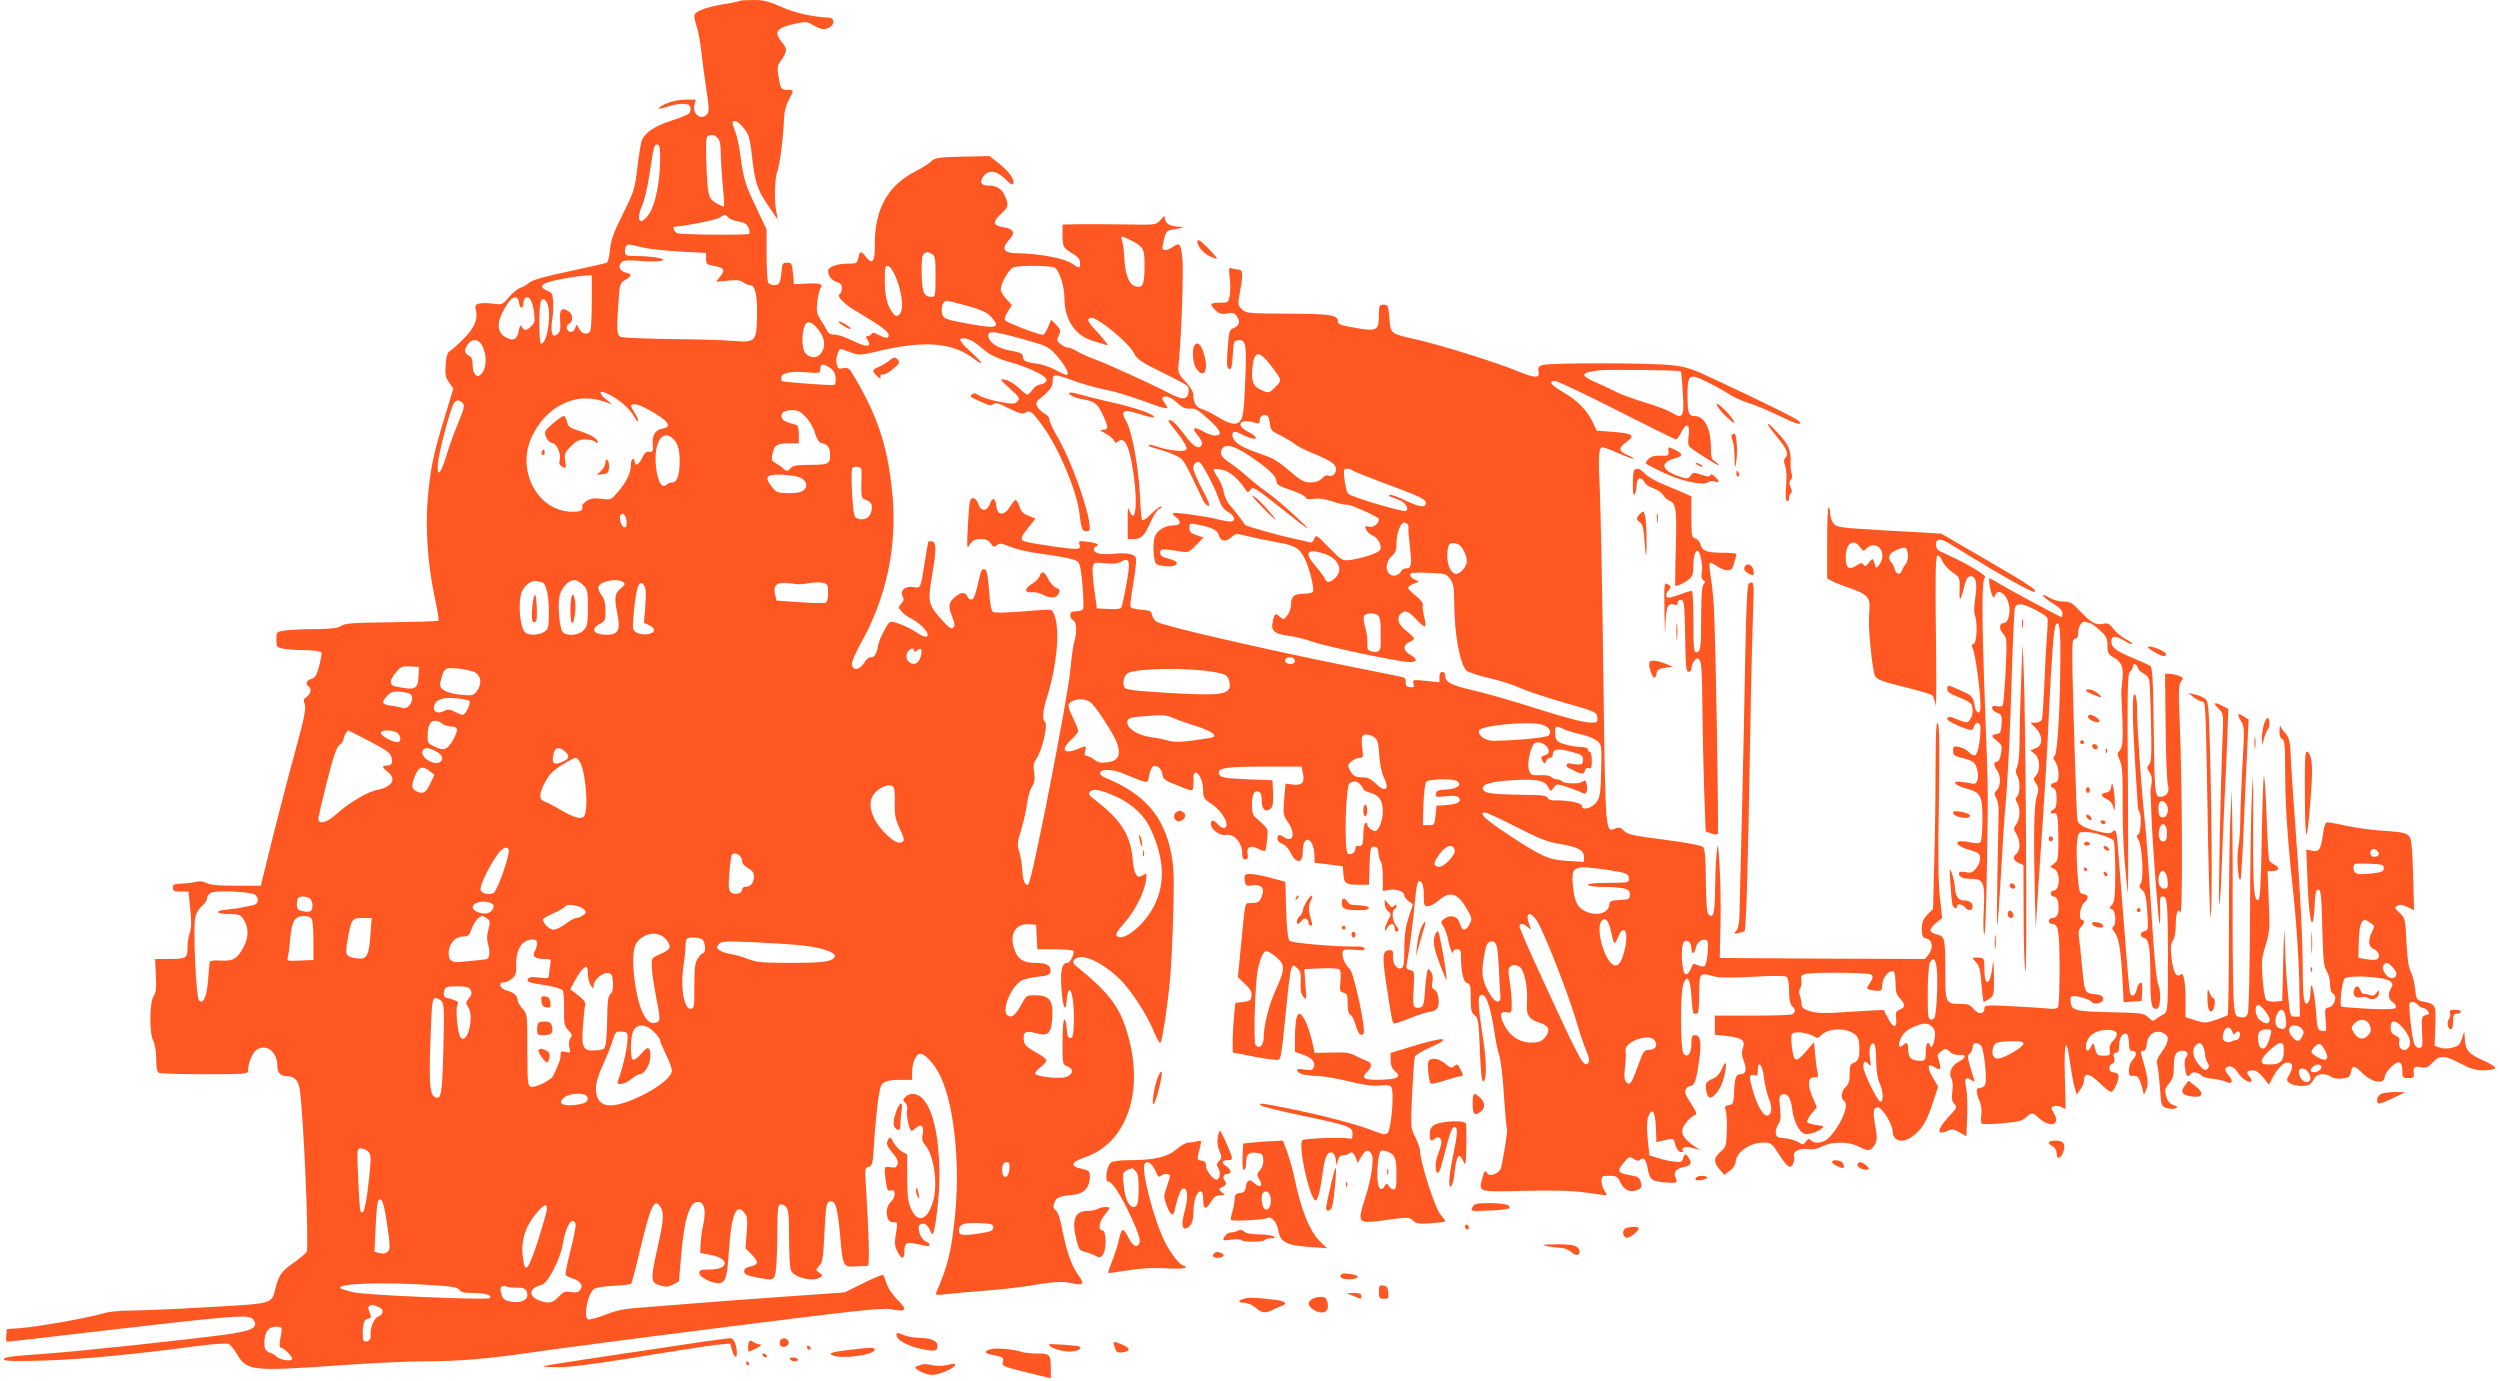 <?xml version="1.0" standalone="no"?>
<!DOCTYPE svg PUBLIC "-//W3C//DTD SVG 20010904//EN"
 "http://www.w3.org/TR/2001/REC-SVG-20010904/DTD/svg10.dtd">
<svg version="1.0" xmlns="http://www.w3.org/2000/svg"
 width="1280pt" height="707pt" viewBox="0 0 1280 707"
 preserveAspectRatio="xMidYMid meet">
<g transform="translate(0,707) scale(0.1,-0.1)"
fill="#ff5722" stroke="none">
<path d="M3789 7066 c-3 -3 -36 -10 -74 -16 -85 -12 -151 -36 -159 -55 -3 -8
2 -34 10 -57 8 -24 20 -83 25 -133 5 -49 17 -138 26 -197 14 -88 14 -109 4
-122 -29 -35 -76 -2 -66 45 l7 29 -54 0 c-31 0 -71 -9 -97 -20 -56 -26 -49
-35 12 -14 25 8 60 14 79 12 28 -2 33 -7 33 -28 0 -23 -9 -28 -92 -56 -89 -29
-133 -57 -155 -98 -6 -10 -16 -73 -24 -139 -14 -115 -17 -126 -74 -241 -48
-95 -62 -135 -67 -184 -3 -35 -11 -66 -17 -68 -6 -2 -74 -17 -151 -34 -186
-40 -230 -53 -252 -72 -10 -8 -28 -19 -40 -22 -12 -4 -38 -25 -57 -47 -33 -39
-36 -40 -80 -34 -25 4 -57 4 -71 1 -21 -5 -24 -11 -19 -31 12 -49 -5 -90 -59
-146 -29 -30 -61 -59 -72 -65 -14 -8 -20 -25 -23 -71 -4 -52 -1 -67 18 -92
l21 -31 -45 -148 c-57 -186 -72 -257 -86 -414 -13 -155 0 -342 36 -507 13 -63
22 -116 19 -119 -3 -3 -111 -6 -240 -8 -195 -2 -238 -5 -257 -18 -17 -12 -49
-16 -133 -17 -60 0 -130 -4 -155 -7 -45 -7 -45 -7 -45 -47 0 -38 1 -40 40 -47
22 -4 72 -7 112 -7 39 -1 75 -5 78 -11 3 -5 -2 -37 -11 -70 -13 -48 -22 -62
-40 -66 -24 -6 -32 -28 -14 -39 17 -10 11 -39 -10 -53 -16 -10 -18 -16 -10
-37 8 -21 -1 -68 -45 -228 -31 -111 -83 -314 -118 -452 l-62 -250 -126 0 c-88
0 -134 4 -152 14 -16 9 -36 11 -54 6 -15 -4 -48 -8 -73 -9 -38 -1 -45 -4 -45
-21 0 -17 7 -20 40 -20 l40 0 9 -89 c7 -63 6 -97 -2 -120 -7 -18 -12 -53 -12
-78 0 -55 -6 -58 -99 -58 l-67 0 4 -84 c3 -67 1 -89 -12 -107 -21 -31 -22
-192 -1 -229 8 -15 14 -53 15 -91 0 -52 4 -68 16 -73 9 -3 114 -6 235 -6 202
0 219 1 219 18 0 40 23 93 45 108 49 32 105 -12 105 -84 0 -35 16 -52 51 -52
35 0 57 -22 63 -63 21 -140 49 -811 36 -836 -4 -8 -34 -33 -66 -56 -62 -43
-78 -65 -94 -133 -20 -79 -10 -76 -350 -95 -168 -10 -345 -17 -395 -17 -51 0
-109 -6 -135 -14 -66 -21 -323 -67 -415 -75 l-80 -6 -3 -32 c-2 -18 0 -33 3
-33 4 0 199 22 434 50 786 91 813 93 832 58 20 -37 -14 -53 -153 -72 -214 -28
-737 -84 -903 -96 -197 -14 -225 -18 -225 -31 0 -8 66 -9 208 -5 195 6 467 32
787 75 82 10 147 15 156 10 9 -5 29 -29 44 -55 49 -83 76 -86 530 -54 154 11
345 20 425 20 177 0 332 13 555 46 94 14 534 72 978 128 679 86 816 101 857
93 80 -16 89 -4 37 46 -25 24 -50 61 -57 83 -7 21 -15 42 -17 46 -2 4 -48 -14
-101 -41 l-97 -48 -310 -22 c-170 -12 -359 -26 -420 -31 -60 -5 -180 -14 -265
-21 -131 -9 -167 -15 -232 -41 -43 -16 -82 -27 -88 -23 -25 15 2 140 34 157
11 6 57 13 101 15 44 2 83 7 87 11 3 4 25 85 47 180 50 211 70 256 98 219 24
-29 22 -71 -7 -200 -41 -182 -40 -193 8 -208 32 -9 44 -8 68 4 l30 16 12 138
c17 199 48 285 96 267 24 -9 30 -48 17 -112 -7 -31 -13 -77 -14 -102 l-2 -45
54 -10 c98 -19 94 -75 -5 -75 -45 0 -54 -3 -54 -18 0 -19 61 -52 97 -52 37 0
46 26 54 153 13 197 37 261 80 208 16 -19 17 -34 12 -102 l-6 -80 33 -34 c36
-37 34 -50 -10 -60 -20 -4 -30 -13 -30 -24 0 -14 13 -21 57 -30 99 -20 99 -20
107 50 3 34 6 119 6 189 0 101 3 129 14 133 8 3 21 -2 30 -12 13 -14 16 -44
16 -159 0 -77 4 -152 9 -165 15 -38 111 -62 151 -37 13 8 12 11 -5 24 -20 14
-20 14 0 36 17 18 20 42 26 165 7 148 10 165 35 165 22 0 33 -41 45 -171 14
-165 15 -167 81 -163 29 1 57 3 62 3 9 1 4 178 -10 401 -7 97 -6 101 14 106
18 5 21 16 26 102 8 142 26 294 37 313 12 23 37 30 104 30 l55 0 0 39 c0 44
16 86 36 94 24 9 80 -51 112 -121 67 -146 97 -437 73 -693 -19 -193 -36 -266
-98 -409 -5 -12 4 -13 53 -7 32 4 118 11 189 17 72 5 168 16 215 23 135 23
192 27 234 17 61 -15 71 -5 40 36 -36 48 -62 120 -84 231 -11 59 -24 98 -35
106 -13 9 -14 17 -6 39 11 27 22 32 99 40 52 6 81 37 82 88 0 33 -2 36 -42 45
-62 13 -55 34 18 59 218 75 307 346 212 649 -40 128 -96 199 -257 329 -18 15
-20 21 -11 33 33 38 138 -7 233 -99 62 -61 144 -189 182 -285 10 -23 21 -42
25 -42 9 0 35 166 50 320 6 58 13 209 17 335 5 187 3 245 -10 313 -37 193
-137 308 -340 391 -16 6 -27 17 -25 24 8 23 71 19 133 -9 33 -14 72 -30 86
-34 25 -7 27 -6 33 31 4 22 13 42 21 46 21 7 43 -13 47 -44 2 -20 14 -30 61
-48 103 -42 97 -43 97 14 0 38 3 49 14 45 20 -8 36 -49 36 -93 0 -34 5 -42 40
-65 43 -28 80 -79 80 -108 0 -24 -23 -23 -45 2 -23 25 -35 25 -35 1 0 -30 48
-63 81 -56 36 8 79 -41 79 -91 0 -25 4 -34 16 -34 12 0 15 7 12 25 -8 37 14
50 52 30 18 -9 34 -14 38 -11 3 3 7 30 10 60 5 57 7 51 -58 109 -15 12 -20 29
-20 65 0 55 11 77 34 69 11 -4 16 -19 16 -47 0 -45 19 -61 46 -40 11 10 14 29
12 79 l-3 66 -125 5 c-128 5 -150 10 -150 35 0 24 47 30 240 30 l184 0 7 -35
c10 -47 -5 -63 -52 -57 l-37 5 -7 -80 c-6 -75 -5 -82 19 -117 41 -59 27 -110
-22 -76 -10 8 -22 11 -26 8 -13 -14 -5 -34 19 -43 14 -5 33 -25 42 -44 27 -59
63 -59 63 -1 0 43 9 65 26 65 18 0 34 -40 34 -84 l0 -33 73 -9 72 -9 3 -40 c4
-49 13 -55 79 -55 l52 0 3 98 c3 89 5 97 23 97 16 0 21 -8 23 -35 2 -19 8 -39
13 -44 5 -6 9 -41 9 -79 l0 -69 30 6 c37 7 80 -8 80 -28 0 -8 10 -22 22 -30
l22 -16 -22 -68 c-16 -50 -22 -93 -22 -161 0 -76 -3 -93 -16 -98 -23 -9 -45
25 -42 62 2 24 -1 30 -16 30 -38 0 -41 -26 -17 -181 29 -193 30 -194 42 -194
6 0 44 13 86 30 41 16 85 30 98 30 14 0 29 9 35 20 14 26 3 87 -17 94 -11 5
-14 15 -9 39 4 21 1 40 -8 52 -14 19 -15 19 -20 -5 -3 -14 -8 -55 -10 -92 -5
-77 -10 -88 -36 -88 -26 0 -28 13 -22 106 5 78 4 81 -18 87 -20 5 -22 10 -16
39 10 50 34 233 42 326 3 45 11 85 16 89 17 10 28 -19 28 -74 0 -47 2 -53 21
-53 12 0 37 14 56 30 56 50 97 38 142 -42 28 -48 29 -53 15 -80 -19 -37 -39
-36 -50 5 -11 37 -46 47 -79 23 -19 -14 -19 -16 -3 -43 9 -15 19 -46 23 -68 8
-42 24 -80 25 -57 0 6 9 12 20 12 16 0 20 -7 20 -32 0 -82 12 -136 31 -141 16
-4 19 -15 19 -77 0 -60 3 -75 20 -88 19 -15 21 -33 27 -180 4 -111 10 -161 17
-159 18 6 18 96 1 208 -32 207 -32 245 0 233 19 -8 40 -79 56 -186 6 -46 18
-100 25 -122 8 -21 19 -113 24 -204 6 -91 13 -169 16 -173 4 -8 -20 -159 -32
-202 -3 -10 -18 -23 -32 -28 -21 -8 -29 -7 -39 6 -10 15 -13 11 -23 -25 -20
-75 -27 -73 217 -67 156 3 244 1 312 -9 53 -7 100 -14 104 -14 5 0 1 10 -7 22
-9 12 -16 35 -16 50 0 26 3 28 40 28 36 0 42 -4 57 -35 19 -40 52 -53 88 -37
20 9 22 15 16 39 -6 23 -15 29 -49 35 -71 12 -76 20 -36 68 25 29 28 30 49 16
16 -10 25 -12 33 -4 16 16 29 2 37 -39 11 -62 19 -70 81 -76 67 -7 78 -3 63
24 -13 26 2 45 42 54 36 8 43 19 27 45 -16 26 -24 25 -31 -1 -5 -19 -11 -21
-49 -16 -24 3 -61 12 -83 19 l-40 13 -9 85 c-5 58 -4 94 3 113 19 50 36 27 39
-55 l3 -76 37 9 c52 12 51 13 60 -23 5 -20 16 -34 26 -36 11 -3 16 0 12 7 -11
17 20 24 56 12 l33 -10 -25 17 c-54 37 -72 62 -66 90 7 26 42 66 67 74 9 3 1
22 -23 58 -28 42 -34 58 -27 72 5 10 16 18 25 18 19 0 29 28 43 127 14 94 8
133 -20 133 -16 0 -19 -8 -19 -44 0 -50 -20 -75 -40 -51 -17 20 -18 318 -1
358 20 51 36 26 41 -66 3 -48 8 -87 13 -87 4 0 12 0 17 0 6 0 10 40 10 100 0
112 0 112 80 90 23 -6 93 -7 195 -1 108 6 164 6 173 -1 7 -6 12 -35 12 -73 0
-43 5 -66 15 -75 20 -16 19 -36 -1 -44 -9 -3 -101 -6 -205 -6 l-189 0 0 -49 0
-49 65 -7 c75 -8 93 -23 78 -63 -7 -20 -6 -37 5 -64 17 -44 11 -68 -17 -68
-23 0 -30 -18 -33 -100 -3 -49 -5 -55 -26 -58 -21 -3 -23 -7 -16 -30 5 -15 7
-62 5 -106 -2 -73 -5 -80 -32 -103 -35 -30 -37 -53 -5 -90 l24 -28 29 21 c19
14 29 32 31 53 5 44 76 91 139 91 40 0 44 -3 76 -52 47 -74 62 -85 77 -58 6
12 9 28 6 35 -10 27 24 48 68 42 28 -4 51 0 77 14 51 25 133 25 184 -1 51 -26
61 -25 82 6 15 23 15 34 4 100 -13 77 -10 94 15 94 20 0 74 -88 74 -120 0 -58
59 -68 115 -18 42 36 64 76 95 174 l23 71 -27 46 c-31 53 -27 77 9 53 29 -19
35 -12 24 27 -5 18 -9 33 -9 34 0 6 33 33 40 33 5 0 16 -8 26 -17 10 -11 29
-16 46 -14 37 3 36 -14 -2 -34 -38 -19 -55 -58 -39 -87 7 -12 9 -40 5 -66 -5
-35 -2 -50 10 -64 16 -17 14 -21 -30 -67 -61 -67 -62 -97 -2 -70 20 10 31 8
59 -9 l35 -20 4 101 c2 56 0 121 -5 145 -10 50 -4 61 23 44 11 -7 20 -11 20
-10 0 2 -9 32 -20 68 -17 57 -18 66 -5 76 8 6 15 21 15 33 0 24 22 28 43 7 15
-16 32 -171 21 -199 -3 -9 -15 -17 -25 -17 -23 0 -24 -19 -4 -66 9 -23 13 -50
9 -74 -3 -21 -2 -40 3 -43 6 -4 53 -3 107 2 78 7 101 12 119 30 29 27 35 26
66 -3 58 -53 113 -36 77 25 -16 27 -16 30 -1 35 9 4 26 2 39 -4 l22 -10 -4
164 c-5 182 7 218 26 76 7 -48 17 -105 23 -126 l11 -40 19 25 c10 13 19 34 19
47 0 42 29 38 79 -12 26 -25 52 -46 59 -46 16 0 45 67 38 86 -3 8 -15 14 -26
14 -24 0 -28 35 -5 44 11 4 14 13 9 31 -5 19 -2 25 10 25 12 0 16 10 16 39 0
39 20 68 40 56 5 -3 10 -24 10 -46 0 -27 4 -39 14 -39 26 0 29 -21 7 -44 -12
-13 -21 -36 -21 -55 0 -27 3 -32 21 -29 23 3 32 -9 47 -62 l9 -35 13 30 c12
29 7 62 -27 178 -4 11 0 17 10 17 11 0 17 12 19 37 4 47 44 73 84 54 33 -15
30 -44 -7 -96 -24 -33 -30 -49 -24 -67 4 -13 10 -65 14 -117 6 -92 7 -95 34
-104 15 -5 35 -6 45 -2 14 6 13 9 -10 17 -20 7 -30 20 -37 45 -9 32 -7 40 14
65 20 24 25 41 25 87 0 62 11 81 47 81 23 0 31 -18 14 -35 -6 -6 -7 -29 -4
-52 5 -42 15 -53 28 -33 9 15 36 12 56 -6 9 -8 37 -17 61 -18 25 -2 54 -9 66
-15 31 -16 39 5 12 34 -12 13 -19 28 -15 34 12 21 44 11 61 -18 18 -31 59 -59
71 -48 3 4 -1 15 -10 25 -20 21 -13 32 19 32 13 0 33 -14 52 -37 l29 -37 18
35 c24 46 55 79 76 79 28 0 33 -19 13 -57 -19 -34 -19 -35 0 -49 21 -15 83
-19 102 -6 6 4 16 17 23 30 14 25 55 30 86 9 12 -9 35 -12 58 -9 32 4 39 9 44
33 7 37 16 36 58 -5 50 -50 115 -60 115 -17 0 9 15 31 33 49 38 37 57 29 57
-25 0 -30 3 -33 31 -33 23 0 30 4 28 17 -4 41 0 45 34 39 28 -5 38 -2 62 24
37 39 61 38 142 -5 51 -27 78 -35 119 -35 29 0 56 5 59 10 4 7 -23 24 -64 42
-75 33 -90 53 -92 122 -1 30 -1 30 -13 -9 -11 -34 -18 -41 -50 -49 -23 -6 -47
-6 -64 0 l-27 10 4 102 c3 112 4 110 -71 126 -24 5 -27 11 -33 64 -3 31 -13
71 -22 87 -11 21 -18 67 -22 152 -6 119 -7 124 -35 149 -26 24 -27 28 -11 37
12 7 28 5 51 -7 l34 -16 -5 183 c-5 154 -8 185 -23 199 -13 13 -42 19 -122 24
-58 3 -144 15 -192 25 -48 11 -94 19 -102 19 -9 0 -16 -17 -21 -52 -12 -88
-20 -101 -56 -94 l-31 6 7 -178 c9 -214 30 -263 37 -87 2 46 7 60 18 60 13 0
16 -31 20 -196 4 -163 8 -200 23 -222 9 -14 17 -44 17 -66 0 -27 5 -43 16 -49
23 -13 5 -66 -23 -70 -19 -3 -21 -8 -16 -63 6 -60 5 -61 -18 -57 -23 3 -24 8
-31 99 -9 108 -26 175 -28 104 0 -22 -5 -47 -10 -55 -21 -31 -30 15 -30 155 0
163 -12 403 -40 775 -11 146 -21 300 -22 342 -3 61 -8 81 -24 100 -12 13 -24
30 -27 38 -3 8 -6 -1 -6 -21 -1 -24 4 -39 14 -43 12 -4 15 -32 15 -158 0 -180
11 -349 45 -663 13 -128 25 -312 27 -415 l3 -185 -25 0 c-25 0 -25 2 -36 120
-7 66 -13 176 -15 245 -3 111 -4 102 -9 -80 l-5 -205 -36 -3 c-21 -2 -40 2
-47 10 -6 7 -14 57 -18 110 -6 84 -4 105 16 169 21 68 22 86 16 227 l-6 152
24 0 c34 0 41 17 14 31 -13 7 -26 16 -29 22 -4 5 -10 106 -14 224 -4 118 -10
211 -14 208 -3 -4 -8 -147 -11 -317 -4 -224 -8 -312 -17 -315 -23 -8 -28 50
-27 372 1 274 0 304 -6 175 -5 -85 -9 -369 -10 -630 -1 -261 -6 -485 -11 -498
-7 -18 -15 -23 -37 -20 -25 3 -28 7 -34 63 -4 33 -7 222 -7 420 1 198 0 432
-2 520 l-2 160 -8 -155 c-4 -85 -7 -343 -7 -573 0 -231 -3 -421 -6 -424 -3 -3
-31 -14 -61 -25 -52 -17 -58 -17 -105 -2 l-50 16 0 77 c0 102 -9 154 -24 142
-22 -19 -38 7 -47 79 -7 58 -6 76 6 93 9 13 15 45 15 84 0 58 12 89 23 61 13
-33 11 633 -3 977 -7 163 -5 192 8 207 13 16 12 18 -12 28 -15 5 -37 10 -49
10 l-22 0 3 -272 c1 -150 7 -285 12 -300 10 -32 -8 -58 -40 -58 -27 0 -29 20
-33 363 -3 242 -7 301 -18 308 -8 5 -48 23 -89 40 -88 37 -110 54 -110 86 0
29 21 30 67 2 19 -12 37 -19 39 -16 3 3 -11 14 -33 25 -21 11 -49 34 -62 52
-20 27 -28 31 -53 26 -38 -8 -62 6 -119 66 -39 42 -50 48 -85 48 -21 0 -54 9
-71 20 -18 11 -33 16 -33 11 0 -5 23 -23 50 -40 33 -20 50 -38 50 -51 0 -11
-2 -20 -4 -20 -7 0 -288 151 -328 177 -21 12 -40 23 -42 23 -7 0 5 -72 15 -90
7 -13 9 -12 14 3 14 35 57 8 70 -46 11 -44 -3 -97 -25 -97 -26 0 -26 -33 -2
-57 17 -17 18 -30 11 -186 -5 -92 -11 -172 -15 -178 -3 -6 -17 -8 -30 -5 -34
9 -32 -21 2 -34 23 -9 25 -14 22 -57 -3 -41 -6 -48 -25 -51 -30 -4 -29 -12 3
-37 24 -19 26 -25 19 -63 -4 -26 -12 -42 -21 -42 -18 0 -17 -20 1 -44 20 -26
19 -81 -1 -101 -14 -14 -15 -20 -3 -41 7 -14 13 -42 12 -62 0 -20 -3 -162 -6
-316 -3 -153 -4 -276 -1 -274 2 3 11 121 19 264 8 142 17 284 20 314 14 148
26 386 35 690 5 184 13 345 16 356 4 16 13 21 32 20 29 -2 129 -54 135 -71 2
-5 1 -48 -3 -95 -4 -47 -10 -157 -13 -245 -4 -89 -9 -169 -13 -178 -3 -10 -17
-17 -32 -17 l-26 0 27 -28 c38 -39 37 -89 0 -103 l-28 -11 23 -18 c27 -22 30
-84 6 -111 -14 -16 -14 -19 1 -42 14 -21 14 -30 2 -68 -13 -45 -16 -217 -8
-524 l4 -150 8 135 c5 74 17 268 29 430 11 162 25 401 30 530 13 275 25 444
35 460 18 29 25 -15 24 -158 0 -253 -15 -503 -29 -512 -10 -6 -9 -13 4 -31 9
-13 16 -41 16 -62 0 -30 -4 -40 -20 -44 -24 -6 -26 -21 -5 -29 10 -4 15 -21
15 -54 0 -33 -5 -50 -15 -54 -8 -3 -15 -10 -15 -15 0 -6 6 -8 14 -5 20 8 24
-16 25 -136 0 -95 -2 -107 -21 -121 l-21 -17 21 -11 c33 -18 29 -111 -4 -111
-8 0 -14 -7 -14 -15 0 -8 6 -15 14 -15 16 0 26 -21 26 -55 0 -36 -10 -55 -31
-55 -10 0 -19 -7 -19 -15 0 -8 6 -15 14 -15 35 0 40 -28 41 -224 0 -105 -3
-196 -8 -203 -6 -8 -24 -10 -50 -7 -23 3 -106 8 -185 12 -132 7 -142 6 -142
-11 0 -31 -31 -33 -54 -4 -18 22 -30 27 -65 27 -80 0 -81 2 -81 163 0 171 -3
184 -41 192 -43 10 -46 26 -9 57 l34 28 -12 107 c-8 76 -10 222 -5 489 4 274
3 386 -5 400 -9 14 -11 -42 -12 -237 0 -141 -3 -359 -7 -484 l-6 -229 -29 -29
c-22 -24 -28 -39 -28 -73 0 -38 3 -44 25 -50 31 -8 34 -50 8 -83 l-18 -21
-525 2 -525 3 4 173 c2 94 0 229 -5 300 -8 122 -8 125 -15 62 -4 -36 -7 -120
-8 -187 -1 -121 -9 -149 -34 -124 -8 8 -12 65 -13 172 -1 122 -5 164 -15 173
-8 8 -96 24 -199 37 -158 20 -188 27 -205 45 -16 17 -25 20 -44 12 -52 -19
-51 -41 -62 793 -5 425 -14 848 -18 939 -9 176 -6 220 14 220 7 0 43 -13 80
-30 37 -16 72 -30 78 -29 7 0 -7 9 -30 19 -48 22 -49 35 -2 70 43 31 27 41
-73 49 l-83 6 -22 47 c-28 58 -76 107 -149 150 -62 36 -79 58 -44 58 12 0 155
-67 317 -150 162 -82 299 -150 304 -150 5 0 17 16 26 35 26 54 47 46 39 -14
-5 -35 -3 -53 6 -60 30 -25 148 -99 148 -93 0 4 -9 13 -20 20 -16 9 -20 23
-20 63 0 107 -32 169 -86 169 -29 0 -34 17 -34 110 0 104 10 110 101 64 37
-18 89 -47 115 -64 26 -16 71 -36 100 -45 30 -8 95 -36 146 -60 93 -46 130
-57 110 -32 -10 12 -166 90 -436 216 -110 52 -142 63 -215 71 -110 13 -632 13
-665 1 -19 -8 -23 -15 -19 -31 10 -38 -16 -38 -110 1 -108 44 -382 130 -511
160 -140 32 -134 27 -142 108 -6 66 -8 71 -30 71 -22 0 -24 -4 -24 -54 0 -76
-11 -83 -107 -67 -92 16 -103 19 -103 37 0 31 -43 38 -257 38 -205 1 -213 2
-235 23 -21 21 -21 25 -10 86 17 93 16 117 -7 117 -11 0 -27 3 -35 6 -14 6
-16 -1 -10 -49 4 -30 4 -71 0 -91 -7 -35 -8 -36 -51 -36 -51 0 -55 -7 -21 -39
19 -18 31 -21 59 -16 29 6 37 3 50 -15 19 -27 12 -49 -18 -60 -20 -8 -23 -18
-29 -99 -4 -50 -5 -95 -1 -101 15 -25 24 -5 27 63 3 64 5 72 24 75 41 6 47
-18 41 -170 -7 -182 -11 -224 -27 -243 -20 -24 -51 -18 -115 20 -32 20 -69 38
-82 41 -28 7 -43 32 -43 70 0 17 -14 42 -40 70 -39 42 -40 46 -35 96 14 141
25 461 19 530 -7 81 -14 90 -50 63 -10 -8 -27 -15 -37 -15 -16 0 -18 5 -12 33
13 62 15 66 53 72 52 9 61 13 32 14 -45 2 -68 13 -74 34 l-5 22 -22 -24 c-22
-23 -25 -23 -183 -20 -89 1 -196 2 -238 1 l-78 -2 0 -52 c0 -62 3 -67 53 -97
26 -16 37 -30 37 -47 0 -29 -4 -30 -39 -5 -41 29 -168 53 -295 55 -57 1 -69
26 -32 65 36 38 29 59 -24 67 -56 9 -60 28 -16 68 40 38 42 43 22 91 -16 38
-42 55 -85 55 -38 0 -47 15 -27 45 25 38 68 33 113 -12 23 -23 38 -32 41 -24
7 22 -20 61 -72 103 l-50 39 -137 -3 c-124 -3 -140 -5 -161 -24 -13 -12 -47
-34 -76 -49 -145 -72 -214 -194 -213 -377 1 -88 -11 -105 -44 -65 -27 34 -32
34 -40 -3 -6 -28 -9 -30 -55 -30 -56 0 -100 -17 -100 -37 0 -26 19 -51 45 -57
18 -5 25 -13 25 -31 0 -13 -4 -27 -10 -30 -20 -12 22 -54 103 -100 102 -60
147 -93 147 -111 0 -18 -14 -18 -53 2 -21 12 -32 13 -35 5 -2 -6 -10 -11 -18
-11 -12 0 -12 -4 -2 -20 24 -38 -4 -40 -77 -4 -38 18 -81 33 -94 31 -15 -1
-28 5 -35 18 -6 11 -21 37 -34 57 -21 32 -23 44 -17 95 4 32 12 63 17 70 15
18 -7 25 -75 21 l-62 -3 -5 55 c-5 51 -7 55 -30 55 -21 0 -25 -5 -28 -35 -5
-67 -11 -80 -37 -80 -13 0 -27 6 -32 13 -4 6 -8 71 -8 142 l0 130 -52 110
c-58 121 -67 150 -83 275 -6 46 -18 100 -26 118 -17 43 -18 52 -1 52 15 0 49
-34 66 -68 7 -12 16 -62 21 -110 15 -135 27 -173 82 -253 l50 -74 -8 45 c-11
60 -8 170 7 206 12 31 30 174 33 264 1 35 9 70 24 97 28 53 28 53 -7 53 -32 0
-36 7 -46 75 -6 38 -4 52 12 73 34 47 35 62 8 94 -47 56 -32 76 77 99 42 9 52
8 82 -10 39 -24 64 -26 90 -6 22 16 15 45 -11 45 -75 2 -175 24 -243 55 -63
28 -90 35 -142 35 -36 0 -67 -2 -69 -4z m-115 -702 c11 -10 16 -34 16 -72 0
-31 5 -106 10 -166 6 -60 9 -111 7 -113 -3 -2 -21 6 -40 17 -42 25 -45 39 -51
222 -3 81 0 119 8 122 21 9 35 6 50 -10z m-294 -111 c-1 -112 -24 -227 -54
-274 -48 -72 -74 -42 -37 42 11 24 27 94 36 154 23 153 24 155 40 155 12 0 15
-16 15 -77z m349 -297 c6 -7 29 -16 51 -20 30 -5 44 -13 52 -31 6 -14 8 -28 4
-32 -8 -8 -341 -5 -368 3 -16 5 -27 34 -13 34 40 0 212 34 228 45 26 18 32 19
46 1z m2060 -116 c65 -33 71 -43 71 -123 0 -100 -7 -119 -38 -115 -37 4 -60
52 -65 139 -2 41 -7 84 -12 97 -9 27 -5 27 44 2z m-2484 -40 c28 -6 109 -14
180 -18 l130 -7 0 -30 c0 -27 4 -30 38 -36 54 -9 62 -20 35 -54 l-22 -28 60 6
c44 5 64 3 78 -8 11 -8 28 -15 37 -15 26 0 37 -53 35 -164 -4 -127 -7 -130
-126 -121 -47 4 -191 8 -320 9 -129 2 -243 7 -252 11 -20 8 -22 36 -11 184 6
87 7 92 35 108 35 21 35 29 3 37 -31 8 -42 31 -25 51 11 13 29 14 101 9 98 -8
152 3 84 17 -22 4 -68 8 -102 8 -59 1 -63 2 -63 24 0 30 9 39 35 33 11 -3 43
-10 70 -16z m1466 -30 c17 -10 19 -22 19 -115 0 -95 -2 -105 -18 -105 -42 0
-51 20 -53 119 -1 70 2 95 12 102 18 11 17 11 40 -1z m-182 -125 c32 -81 39
-166 16 -185 -15 -12 -19 -11 -36 10 -27 36 -39 85 -39 168 0 65 2 73 17 70
11 -2 27 -26 42 -63z m811 55 c23 -13 50 -97 50 -158 0 -110 56 -192 148 -218
31 -9 64 -19 72 -22 8 -3 -11 22 -42 57 -61 65 -66 76 -44 84 26 10 194 -126
221 -180 18 -33 35 -46 142 -98 67 -33 127 -65 133 -71 6 -6 8 -23 4 -38 -8
-34 -31 -34 -102 3 -89 46 -311 147 -373 170 -31 11 -72 29 -90 40 -19 12 -41
21 -50 21 -9 0 -27 8 -39 18 -19 16 -20 20 -9 45 11 25 10 30 -13 54 l-26 26
-15 -35 c-8 -20 -19 -38 -25 -42 -9 -6 -179 58 -196 74 -5 5 1 24 13 43 l22
35 -25 27 c-14 15 -28 35 -31 45 -9 27 42 118 68 123 45 9 189 7 207 -3z
m-2370 -167 c0 -71 -3 -138 -6 -151 -8 -30 -44 -26 -60 7 -12 23 -12 23 -19 2
-8 -25 -33 -28 -42 -5 -4 10 0 20 10 26 23 12 21 51 -3 65 -35 22 -47 7 -42
-50 3 -41 0 -56 -13 -67 -31 -26 -39 9 -24 100 1 8 1 36 1 63 -2 40 -6 49 -26
57 -35 13 -40 28 -14 40 27 13 159 37 206 39 l32 1 0 -127z m-372 -16 c4 -30
22 -28 22 3 0 10 5 22 11 26 19 11 36 -19 43 -73 6 -45 4 -55 -14 -73 -24 -24
-36 -25 -48 -4 -7 13 -11 9 -16 -20 -8 -43 -27 -54 -63 -35 -54 29 -53 84 4
172 28 45 56 46 61 4z m142 4 c26 -49 3 -211 -30 -211 -10 0 -12 168 -3 208 6
27 19 28 33 3z m2153 -17 c69 -19 99 -33 120 -55 52 -56 33 -63 -101 -39 -129
23 -140 27 -147 51 -10 29 3 69 21 69 8 0 57 -12 107 -26z m-776 -106 c45 -50
55 -97 27 -136 -18 -26 -50 -28 -76 -5 -32 28 -22 163 11 163 10 0 27 -10 38
-22z m1059 -64 c119 -33 132 -39 167 -77 43 -47 72 -96 62 -105 -3 -4 -27 5
-53 20 -26 14 -65 29 -87 33 -78 12 -84 15 -87 37 -2 19 -13 24 -66 33 -66 12
-112 44 -112 77 0 26 29 23 176 -18z m-239 -22 c12 -9 37 -30 56 -45 19 -15
67 -37 107 -48 111 -30 202 -75 198 -96 -2 -11 -14 -19 -30 -21 -15 -2 -34
-14 -42 -28 -9 -13 -21 -24 -26 -24 -5 0 -26 16 -46 36 -21 19 -52 38 -69 40
-29 5 -28 4 25 -45 51 -46 54 -51 39 -66 -15 -15 -23 -15 -92 -2 -42 8 -89 22
-103 32 -19 12 -29 14 -37 6 -13 -13 -15 -10 47 -39 38 -18 51 -20 62 -11 11
9 28 5 80 -22 53 -26 69 -31 84 -22 23 15 34 6 88 -67 79 -108 172 -325 187
-438 12 -93 16 -102 37 -102 19 0 20 4 15 45 -13 92 -95 318 -152 418 -31 54
-55 103 -52 110 2 7 -9 20 -24 29 -40 24 -54 54 -33 70 57 45 74 68 74 97 0
38 6 38 106 2 43 -16 117 -37 164 -46 47 -9 131 -35 188 -56 56 -21 109 -39
118 -39 14 0 14 2 0 22 -21 30 -20 38 6 38 12 0 37 -15 55 -32 26 -25 41 -32
66 -30 27 2 42 -7 96 -56 64 -58 73 -82 29 -82 -11 0 -38 10 -59 22 -49 27
-59 18 -26 -22 15 -17 24 -37 21 -45 -12 -31 -43 -14 -90 50 -43 58 -70 82
-81 72 -2 -3 13 -24 32 -47 20 -24 43 -56 51 -72 13 -25 13 -29 -1 -34 -19 -8
-95 3 -146 21 -21 8 -39 10 -39 6 0 -5 21 -14 48 -20 26 -7 66 -21 89 -32 45
-22 41 -16 138 -221 9 -21 24 -38 32 -38 10 0 1 24 -31 84 -25 46 -46 95 -46
109 0 28 23 42 38 24 24 -31 75 -131 91 -179 13 -37 26 -57 47 -68 37 -21 44
-50 12 -50 -13 0 -39 5 -59 10 -53 15 -223 39 -232 33 -5 -3 1 -12 12 -20 31
-21 27 -43 -9 -43 -45 0 -86 -25 -98 -59 -6 -17 -8 -55 -5 -85 6 -53 7 -56 38
-62 78 -14 114 16 40 35 -34 9 -45 16 -45 31 0 17 5 19 43 15 23 -2 56 -7 72
-10 26 -5 36 -1 68 33 l39 40 -36 12 c-29 9 -36 17 -36 37 0 24 2 25 36 18 77
-14 108 -29 114 -55 8 -32 36 -37 64 -11 22 21 25 21 82 6 32 -8 100 -22 149
-31 97 -17 117 -28 146 -86 22 -43 48 -147 42 -165 -3 -8 -22 -13 -47 -13 -50
0 -66 -13 -66 -56 0 -17 -9 -42 -19 -55 -19 -23 -20 -23 -39 -6 -22 20 -27 17
-36 -29 -10 -43 10 -60 79 -69 31 -3 86 -17 124 -30 75 -27 449 -105 499 -105
40 0 41 16 2 38 -36 21 -39 48 -5 64 14 6 25 15 25 19 0 4 -18 22 -40 39 -41
32 -51 65 -28 88 21 21 40 13 80 -30 21 -23 41 -39 44 -35 4 3 2 26 -5 51 -6
24 -9 51 -6 58 3 8 -11 27 -35 47 -22 17 -40 36 -40 42 0 5 12 14 28 20 l27
11 -22 11 c-13 5 -23 16 -23 24 0 11 19 13 92 10 87 -3 93 -4 112 -31 18 -24
21 -43 22 -134 1 -154 30 -306 63 -336 9 -8 65 -26 124 -40 59 -14 126 -36
149 -48 24 -12 122 -45 218 -73 169 -48 175 -51 178 -78 3 -25 0 -27 -30 -27
-39 0 -126 23 -338 90 -85 27 -206 61 -268 76 -115 26 -142 41 -142 75 0 10
-7 19 -15 19 -10 0 -15 -10 -15 -26 l0 -27 -69 7 c-67 7 -69 6 -64 -14 5 -18
2 -21 -18 -18 -18 2 -23 9 -22 25 2 16 -4 24 -20 27 -12 3 -125 26 -252 51
-458 92 -968 210 -1002 231 -12 7 -23 24 -25 36 -3 20 -10 23 -53 26 -27 2
-52 8 -56 13 -3 5 0 40 6 77 7 37 15 93 19 125 6 56 5 58 -21 68 -16 6 -52 8
-85 4 -31 -3 -68 -3 -82 1 -27 6 -35 29 -13 37 21 7 3 17 -46 23 -43 6 -45 5
-40 -15 5 -18 1 -21 -27 -21 -29 0 -184 22 -247 36 -32 6 -29 22 13 74 l36 45
-36 14 c-26 10 -38 22 -46 47 -7 19 -15 34 -20 34 -5 0 -18 -16 -30 -36 -28
-45 -63 -45 -68 1 -5 46 -20 53 -33 17 -15 -42 -46 -43 -60 -2 -12 33 -35 40
-43 13 -3 -10 -8 -70 -11 -133 -5 -93 -4 -111 6 -95 17 28 29 35 65 35 22 0
36 -7 46 -22 13 -20 17 -21 32 -9 14 11 23 10 64 -7 26 -11 83 -25 127 -32
151 -21 204 -32 221 -44 13 -10 19 -38 26 -121 5 -60 7 -114 4 -122 -3 -7 -19
-13 -36 -13 -23 0 -30 -4 -30 -20 0 -11 7 -23 15 -26 18 -7 20 -63 4 -114 -5
-19 -14 -83 -19 -141 -13 -143 -195 -1078 -215 -1097 -14 -14 -30 23 -31 71
-1 29 -8 71 -15 94 -12 39 -11 50 11 120 13 43 26 103 29 133 4 30 15 67 25
82 13 21 16 37 11 72 -6 36 -3 51 12 73 28 39 59 171 44 186 -16 16 -13 53 9
126 52 165 68 345 38 424 -11 28 -12 28 -77 23 -170 -14 -227 -16 -238 -8 -8
5 -15 47 -19 109 -5 70 -11 104 -20 107 -18 7 -20 2 -39 -82 -11 -49 -21 -72
-31 -72 -8 0 -17 6 -20 14 -10 26 -33 26 -64 0 -34 -29 -37 -47 -14 -104 13
-33 14 -44 5 -53 -10 -9 -22 -2 -55 35 -73 80 -77 95 -55 223 23 138 24 174 4
182 -9 3 -18 3 -21 1 -2 -3 -11 -50 -19 -104 -21 -138 -21 -137 -58 -130 -40
8 -71 -17 -56 -46 8 -15 7 -24 -7 -39 -16 -18 -16 -20 2 -40 10 -12 32 -28 49
-36 60 -30 109 -93 72 -93 -7 0 -29 11 -49 25 -20 14 -58 32 -84 41 -52 18
-49 19 -85 -50 -12 -21 -22 -52 -25 -68 -4 -35 -21 -58 -37 -53 -7 2 -21 -10
-32 -28 -24 -38 -58 -43 -63 -9 -2 13 17 58 46 110 128 226 185 489 162 751
-22 241 -69 393 -188 599 -34 58 -39 62 -64 57 -23 -6 -28 -3 -34 19 -7 28 8
82 22 79 5 -1 28 -9 52 -18 40 -14 49 -14 125 4 247 60 392 49 503 -36 58 -44
47 -20 -16 36 -33 29 -57 57 -54 63 8 13 53 2 81 -20z m-2533 -4 c33 -51 29
-136 -8 -160 -18 -12 -36 13 -36 53 0 28 -5 41 -20 49 -24 13 -25 28 -4 58 20
28 49 28 68 0z m4044 -111 c57 -75 56 -74 23 -107 -34 -35 -37 -35 -79 -14
-38 18 -47 46 -39 117 10 83 34 84 95 4z m-2230 -58 c2 -17 0 -35 -5 -39 -6
-6 -249 12 -270 19 -2 1 -3 8 -3 16 0 25 47 36 126 29 69 -6 74 -5 74 13 0 31
11 34 44 13 22 -13 32 -28 34 -51z m4327 30 c3 -3 8 -54 11 -112 8 -122 0
-135 -58 -99 -18 11 -80 35 -138 52 -58 18 -121 41 -140 51 -19 10 -65 32
-102 48 -92 40 -89 53 12 65 49 5 408 1 415 -5z m-5410 -171 c20 -17 43 -44
51 -60 9 -17 18 -27 21 -24 3 3 -4 20 -16 39 -26 43 -26 47 2 47 27 0 146 -69
161 -93 12 -19 7 -26 -25 -32 -34 -7 -51 -34 -47 -80 3 -35 1 -40 -18 -38 -15
2 -25 -7 -35 -29 -15 -35 -39 -49 -39 -24 0 9 -4 16 -10 16 -5 0 -10 -14 -10
-31 0 -40 -22 -87 -67 -138 -34 -41 -36 -41 -84 -35 -37 5 -55 2 -74 -10 -14
-9 -24 -20 -24 -24 4 -27 -4 -32 -51 -32 -175 0 -288 208 -208 382 71 155 223
232 364 184 l49 -16 -33 26 c-18 14 -30 30 -27 35 8 12 76 -23 120 -63z m-825
7 c10 -12 5 -30 -23 -97 -19 -46 -47 -122 -61 -170 -31 -101 -52 -117 -43 -34
5 54 61 265 79 299 11 21 31 22 48 2z m1756 -71 c19 -19 40 -56 47 -82 10 -32
20 -48 33 -51 32 -6 44 -22 44 -61 0 -46 -8 -50 -110 -50 -57 0 -81 -4 -90
-15 -15 -19 -25 -19 -42 -2 -7 8 -24 19 -37 26 -19 11 -22 18 -17 43 10 49 23
58 82 58 l54 0 0 45 c0 28 -5 47 -12 49 -56 15 -73 24 -76 40 -5 24 14 36 57
36 26 0 41 -8 67 -36z m2376 -32 c3 -34 8 -39 55 -62 28 -14 60 -33 70 -42 11
-10 52 -31 93 -48 99 -41 120 -56 120 -84 0 -24 -24 -41 -42 -30 -5 3 -18 -3
-29 -15 -14 -14 -32 -21 -59 -21 -32 0 -49 9 -102 54 -74 63 -88 70 -181 102
-76 26 -117 56 -117 86 0 22 12 23 48 4 43 -22 72 -28 72 -17 0 6 -18 20 -41
31 -68 35 -38 70 39 45 18 -6 22 -4 22 13 0 21 16 32 37 25 7 -3 13 -21 15
-41z m-3066 -70 c30 -20 44 -59 44 -119 0 -74 -13 -113 -38 -113 -10 0 -23 -5
-30 -12 -22 -22 -45 16 -53 89 -13 115 25 191 77 155z m2963 -97 c96 -65 134
-101 136 -127 1 -19 13 -27 70 -46 38 -12 73 -29 78 -37 6 -11 18 -13 45 -9
25 4 57 -1 96 -14 33 -11 64 -18 71 -16 13 5 165 -63 165 -74 0 -22 -28 -45
-49 -39 -11 3 -21 4 -21 2 0 -17 17 -38 36 -46 27 -10 50 -50 41 -73 -6 -16
-85 -43 -153 -53 -41 -5 -43 -4 -109 63 -64 66 -67 68 -76 46 -6 -16 -14 -22
-26 -18 -10 3 -49 12 -88 20 -66 14 -237 63 -240 68 -5 11 -61 83 -79 103 -13
14 -26 42 -30 64 -3 21 -17 55 -31 76 -14 20 -24 40 -21 42 3 3 22 2 42 -2 37
-7 82 -43 116 -95 15 -24 17 -24 30 -7 13 17 23 11 146 -86 72 -58 137 -108
144 -112 27 -13 -149 146 -201 182 -30 21 -77 58 -105 83 -28 25 -70 58 -93
73 -44 28 -53 52 -30 76 19 19 63 5 136 -44z m-1988 -72 c0 -10 0 -46 -1 -80
-1 -58 1 -64 23 -72 29 -11 36 -27 28 -60 -8 -31 -32 -45 -63 -38 -23 6 -26
13 -31 74 -4 38 -7 96 -7 131 0 60 1 62 25 62 17 0 25 -6 26 -17z m2515 -2 c5
-5 79 -34 164 -66 181 -67 210 -81 210 -99 0 -27 -29 -24 -101 10 -39 19 -77
33 -83 30 -11 -4 -7 -6 46 -25 33 -12 56 -49 35 -57 -17 -6 -277 71 -294 88
-7 7 -15 39 -19 71 -6 52 -5 57 13 57 10 0 23 -4 29 -9z m-2844 -31 c43 -12
59 -44 34 -69 -12 -11 -34 -16 -78 -16 -55 1 -63 3 -84 30 -41 51 -33 65 34
65 31 0 74 -5 94 -10z m-874 -228 c2 -23 -1 -32 -11 -32 -15 0 -30 48 -20 63
10 17 28 -1 31 -31z m4003 -26 c1 -6 1 -14 0 -19 -1 -4 3 -44 8 -89 10 -91 7
-108 -20 -108 -11 0 -22 -7 -25 -15 -3 -8 -15 -17 -25 -20 -50 -16 -68 59 -24
97 20 17 25 31 25 65 0 58 24 115 44 107 9 -3 17 -11 17 -18z m254 -92 c20 -8
45 -56 45 -87 0 -29 -36 -69 -58 -65 -23 4 -42 45 -42 90 0 63 13 78 55 62z
m-694 -46 c77 -22 109 -81 68 -124 -27 -28 -47 -31 -56 -6 -4 9 -24 37 -45 61
-61 70 -50 94 33 69z m-991 -69 c0 -27 -24 -159 -36 -202 -5 -15 -15 -17 -67
-15 l-61 3 -13 95 c-8 52 -11 106 -8 118 6 23 9 24 63 18 40 -4 64 -2 82 8 31
18 40 12 40 -25z m-3009 -79 c23 0 39 -62 39 -149 0 -82 -2 -91 -22 -105 -24
-17 -75 -21 -96 -7 -29 18 -42 150 -21 210 12 33 54 64 77 56 8 -3 18 -5 23
-5z m214 -15 c23 -22 25 -32 25 -116 0 -81 -3 -96 -22 -116 -25 -27 -88 -32
-108 -8 -15 18 -25 130 -16 180 8 43 46 85 76 85 12 0 32 -11 45 -25z m205 15
c13 -9 11 -14 -12 -33 -31 -26 -34 -45 -17 -131 17 -81 4 -106 -54 -106 -67 0
-87 29 -37 55 28 14 30 20 30 69 0 39 -6 60 -21 80 -11 15 -18 33 -15 42 11
29 94 45 126 24z m114 -122 l-7 -87 27 -12 c16 -7 26 -19 24 -28 -4 -21 -67
-26 -92 -8 -19 14 -19 20 -9 121 12 116 27 151 50 120 10 -14 12 -40 7 -106z
m796 111 c8 0 32 3 52 7 21 3 49 3 63 0 22 -6 25 -12 25 -52 0 -29 -5 -46 -14
-50 -8 -3 -67 -2 -132 3 l-118 8 -7 28 c-14 53 10 70 81 60 19 -3 42 -5 50 -4z
m2958 -162 c6 -7 11 -35 11 -63 -1 -27 -1 -62 0 -79 0 -38 -11 -49 -44 -41
-22 6 -26 11 -24 44 1 20 -4 56 -11 79 -7 23 -10 49 -7 57 8 20 60 21 75 3z
m3643 -37 c5 0 27 -16 49 -36 35 -32 40 -42 40 -79 0 -38 4 -45 35 -63 40 -24
49 -52 41 -119 -3 -27 -6 -55 -5 -63 11 -219 10 -273 -7 -291 -15 -17 -15 -21
-1 -51 13 -27 16 -72 15 -229 0 -168 7 -282 26 -449 3 -19 3 224 1 542 -4 497
-2 578 10 588 8 7 15 19 15 26 0 20 18 17 25 -4 3 -11 16 -24 30 -30 13 -6 27
-22 29 -34 3 -13 7 -112 9 -221 4 -162 2 -200 -10 -212 -12 -13 -12 -18 3 -40
11 -17 14 -35 10 -57 -3 -18 -6 -37 -6 -43 1 -5 3 -55 5 -110 4 -135 36 -559
42 -565 2 -3 4 22 3 55 -2 83 -2 85 14 85 22 0 25 -37 26 -290 0 -299 0 -302
-26 -315 -12 -6 -29 -17 -37 -24 -13 -10 -19 -9 -38 10 -21 21 -32 23 -178 26
-195 4 -215 9 -219 51 -3 25 0 32 15 32 30 0 86 -19 94 -31 4 -7 17 -9 34 -5
34 9 30 40 -5 44 -69 8 -65 1 -79 134 -6 68 -14 139 -17 159 -4 25 0 41 10 52
18 18 21 37 6 37 -19 0 -11 69 10 87 26 23 25 41 -2 45 -22 3 -23 9 -32 116
-4 62 -5 133 -1 157 6 44 7 45 44 45 42 0 132 -28 143 -44 4 -6 8 -78 8 -160
0 -124 -3 -152 -16 -168 -16 -16 -16 -18 0 -24 18 -7 23 -79 5 -89 -7 -5 -5
-12 4 -23 24 -27 35 -88 43 -230 l7 -133 46 3 46 3 3 49 c2 36 0 47 -10 44 -7
-3 -15 -17 -18 -33 -6 -32 -25 -44 -34 -20 -3 9 -10 80 -16 158 -6 78 -17 221
-25 317 -8 96 -17 217 -21 268 -7 91 -10 102 -30 82 -8 -8 -25 -8 -58 0 -78
17 -115 36 -120 62 -5 26 -26 716 -26 846 0 66 3 82 15 82 9 0 15 10 15 26 0
36 19 67 37 60 8 -3 19 -6 24 -6z m-6021 -141 c0 -8 5 -7 15 1 22 18 29 5 19
-32 -10 -35 -36 -47 -59 -28 -18 15 -19 42 -3 58 15 15 28 15 28 1z m1950 -55
c0 -8 -10 -14 -25 -14 -26 0 -35 25 -12 33 18 6 37 -3 37 -19z m-4487 -72 c-3
-72 -15 -78 -120 -56 -31 6 -29 33 5 72 24 29 32 32 72 30 l45 -3 -2 -43z
m293 13 c29 -19 31 -60 5 -94 -17 -22 -23 -24 -80 -18 -77 7 -115 29 -107 62
20 78 21 78 93 72 36 -4 76 -13 89 -22z m3782 4 c53 -10 65 -15 73 -37 5 -13
7 -33 4 -43 -12 -36 -70 -41 -306 -27 -183 11 -224 16 -232 29 -13 21 -1 65
20 74 59 25 314 27 441 4z m-4139 -105 c24 -5 31 -12 31 -30 0 -29 -28 -57
-48 -49 -9 3 -35 9 -59 12 -48 6 -53 16 -21 50 22 24 43 27 97 17z m324 -43
c10 -10 -19 -71 -34 -71 -5 0 -24 7 -41 16 -25 13 -35 14 -54 4 -31 -17 -56
-6 -52 22 5 35 44 50 113 43 32 -3 63 -9 68 -14z m3187 -13 c40 -43 119 -169
131 -208 18 -59 3 -86 -52 -93 -33 -4 -48 -1 -67 14 -14 10 -31 19 -39 19 -9
0 -12 7 -7 25 7 29 7 29 -41 9 -69 -28 -86 -1 -30 49 19 17 35 37 35 44 0 7
-11 36 -25 65 -30 61 -31 74 -7 87 30 18 80 13 102 -11z m412 -72 c16 -8 66
-26 112 -40 79 -25 118 -48 98 -60 -5 -3 -50 -10 -101 -17 -67 -9 -102 -9
-129 -1 -20 6 -61 14 -90 18 -61 8 -116 40 -120 71 -4 24 10 30 83 36 89 8
121 6 147 -7z m-3738 -31 c11 -8 32 -15 48 -15 35 0 36 -17 6 -71 -28 -48 -46
-55 -92 -32 -38 18 -39 19 -36 73 3 58 33 76 74 45z m5634 -6 c34 -12 48 -35
32 -54 -9 -11 -148 -25 -277 -28 -45 -2 -86 25 -81 52 5 27 266 51 326 30z
m110 -23 c15 -7 54 -19 87 -26 33 -7 70 -23 83 -34 23 -20 23 -25 20 -153 -3
-115 -6 -135 -24 -160 -23 -31 -74 -45 -74 -20 0 16 -73 31 -138 29 -20 -1
-35 4 -38 13 -5 12 -32 15 -138 16 -151 2 -189 8 -194 30 -5 25 47 39 163 45
110 6 153 -2 169 -32 6 -10 12 -21 14 -23 1 -3 9 5 17 16 14 20 16 20 62 6 27
-9 60 -21 75 -28 22 -11 27 -11 32 2 3 8 3 26 0 39 -5 20 -9 22 -21 12 -17
-13 -93 -12 -107 3 -6 5 -17 9 -26 9 -9 0 -21 5 -28 12 -7 7 -32 11 -57 9 -39
-2 -46 1 -55 21 -16 35 9 142 34 146 48 10 92 -53 46 -65 -22 -6 -24 -11 -10
-33 8 -12 10 -12 16 3 3 9 12 17 20 17 8 0 14 6 14 14 0 31 25 36 91 18 57
-15 64 -20 64 -42 0 -20 -5 -25 -25 -24 -14 0 -32 3 -40 5 -20 5 -27 -13 -9
-23 67 -34 77 -36 83 -16 3 14 10 19 20 15 13 -5 16 2 16 38 0 25 -4 45 -10
45 -5 0 -10 6 -10 13 0 7 -16 13 -43 13 -23 1 -60 8 -82 15 -36 13 -40 18 -42
52 -4 41 4 44 45 23z m-6116 -61 c83 -43 107 -61 112 -81 8 -31 1 -44 -25 -44
-25 0 -24 -8 6 -32 47 -36 23 -78 -53 -92 -47 -8 -148 -68 -206 -121 -51 -47
-96 -60 -96 -27 0 9 20 95 44 190 34 134 49 177 65 188 12 9 21 23 21 33 0 13
17 41 25 41 1 0 49 -25 107 -55z m139 45 c22 -12 26 -50 4 -50 -25 0 -85 33
-85 47 0 16 53 18 81 3z m5005 -25 c17 -12 22 -28 26 -93 3 -43 13 -93 22
-110 34 -65 9 -83 -42 -32 -22 21 -40 30 -64 30 -39 0 -51 7 -68 39 -11 22
-10 27 10 43 12 10 31 18 42 18 18 0 19 5 13 50 -4 27 -4 54 0 60 9 14 37 12
61 -5z m-4807 -70 c34 -17 45 -39 26 -55 -29 -24 -104 21 -92 55 8 19 30 19
66 0z m663 -2 c25 -22 23 -38 -7 -51 -51 -24 -64 -12 -49 46 7 26 30 29 56 5z
m83 -67 c19 -45 32 -162 26 -222 -5 -43 -9 -49 -31 -52 -15 -1 -52 13 -92 37
-37 22 -76 42 -87 46 -32 10 -33 36 -4 93 22 44 40 63 88 94 33 21 66 38 73
38 7 0 19 -15 27 -34z m-774 -35 l23 -18 -22 -47 c-22 -47 -38 -54 -73 -36
-23 13 -24 28 -3 80 18 45 38 51 75 21z m5258 -50 c29 -18 4 -40 -51 -43 -43
-2 -54 -7 -56 -22 -4 -17 1 -18 51 -13 40 5 58 3 66 -7 17 -20 -6 -34 -64 -38
l-50 -3 -5 -50 c-5 -48 -6 -50 -35 -50 l-30 0 3 105 c2 58 8 111 14 117 12 15
135 18 157 4z m-495 -17 c9 -8 16 -19 16 -24 0 -5 17 -14 38 -20 43 -11 62
-40 62 -94 0 -43 -18 -93 -35 -100 -15 -5 -45 18 -45 35 0 6 -4 7 -10 4 -5 -3
-10 -31 -10 -61 0 -51 -5 -60 -32 -55 -5 0 -8 -5 -8 -13 0 -20 -23 -36 -39
-27 -20 12 -12 348 9 361 22 14 36 12 54 -6z m-2388 -16 c4 -6 7 -43 5 -82 -1
-59 3 -81 26 -129 22 -47 25 -60 14 -67 -19 -11 -40 -2 -79 34 -66 62 -98 136
-80 187 17 49 95 88 114 57z m1141 -48 c83 -38 144 -97 176 -168 68 -150 73
-274 18 -386 -49 -100 -160 -191 -193 -158 -8 8 3 26 35 62 55 61 106 160 114
220 6 41 5 42 -15 29 -32 -20 -45 0 -53 85 -12 125 -62 201 -198 305 -26 19
-29 26 -20 37 16 19 54 11 136 -26z m5372 -34 c20 -23 10 -71 -14 -71 -15 0
-21 8 -23 28 -6 51 13 72 37 43z m-3326 -120 c113 -58 161 -77 218 -86 97 -16
129 -33 129 -67 l0 -26 -82 5 c-99 5 -136 22 -315 141 -113 75 -145 107 -109
107 8 0 80 -33 159 -74z m3332 -31 c0 -29 -4 -41 -17 -43 -20 -4 -31 27 -22
63 11 43 39 28 39 -20z m-3647 -89 c5 -24 -57 -88 -82 -84 -30 5 -29 20 5 66
34 46 70 54 77 18z m-4844 5 c11 -17 -57 -212 -77 -223 -26 -13 -67 -2 -67 20
0 24 43 113 80 167 30 43 52 56 64 36z m9576 -23 c0 -15 -32 -21 -40 -7 -13
20 9 43 26 28 8 -6 14 -16 14 -21z m-8392 -10 c7 -7 12 -20 12 -30 0 -10 14
-24 30 -33 22 -12 30 -23 30 -43 0 -32 -16 -52 -42 -52 -10 0 -18 -6 -18 -14
0 -21 -38 -30 -57 -15 -13 11 -14 28 -9 98 4 47 10 89 12 93 7 12 28 10 42 -4z
m8417 -63 c0 -17 -9 -21 -60 -27 -76 -9 -95 -3 -95 28 0 24 1 24 78 22 69 -3
77 -5 77 -23z m-3980 -8 c102 -15 115 -20 115 -48 0 -18 -8 -19 -105 -19 -63
0 -105 -4 -105 -10 0 -6 33 -11 78 -11 113 -2 137 -9 137 -39 0 -23 -4 -25
-52 -28 -41 -2 -53 -7 -53 -19 0 -48 -63 -67 -125 -38 -40 20 -54 50 -62 131
-9 100 1 105 172 81z m2873 -55 c3 -36 0 -42 -17 -42 -23 0 -36 31 -27 66 11
43 40 27 44 -24z m-9792 -73 c22 -18 17 -48 -8 -53 -13 -3 -36 -8 -53 -11 -16
-4 -54 -9 -83 -12 -67 -6 -58 -23 13 -23 46 0 57 -4 70 -24 28 -43 30 -90 4
-141 -32 -63 -56 -78 -121 -73 -41 2 -53 0 -55 -12 -1 -8 -5 -49 -8 -92 -7
-84 -25 -122 -46 -100 -16 15 -31 374 -19 429 5 18 20 43 34 54 14 11 26 29
26 40 0 11 10 24 23 29 28 13 205 4 223 -11z m282 -21 c15 -15 16 -54 2 -63
-6 -4 -24 -4 -40 0 -24 5 -30 12 -30 34 0 15 3 31 7 34 11 11 48 8 61 -5z
m935 -28 c13 -11 -4 -40 -27 -46 -29 -7 -76 12 -76 31 0 29 75 40 103 15z
m467 -26 c13 -14 13 -17 -4 -30 -11 -8 -27 -14 -35 -14 -9 0 -34 -14 -55 -30
-22 -17 -50 -30 -62 -30 -21 0 -54 32 -54 52 0 5 24 19 54 32 29 13 57 29 61
36 9 15 74 4 95 -16z m4878 -57 c33 -49 153 -353 197 -497 20 -69 46 -147 58
-173 14 -34 17 -51 9 -59 -24 -24 -34 -6 -226 410 -69 150 -126 279 -126 287
0 20 19 19 42 -2 18 -16 19 -16 9 11 -24 62 0 77 37 23z m-6271 6 c4 -10 8
-61 8 -113 l0 -95 -69 -3 c-67 -3 -68 -3 -62 20 4 13 9 55 12 93 8 89 23 115
69 115 23 0 37 -6 42 -17z m897 4 c16 -11 16 -18 7 -55 -9 -30 -9 -53 -1 -81
10 -37 6 -69 -9 -72 -3 -1 -17 -2 -31 -4 -14 -1 -50 -5 -80 -8 -66 -8 -83 1
-83 43 0 46 33 85 73 85 28 0 33 5 45 40 13 35 38 65 55 65 3 0 14 -6 24 -13z
m-598 -89 c-8 -106 -19 -123 -75 -114 -51 8 -55 16 -42 90 19 110 23 116 77
116 l47 0 -7 -92z m6354 16 c6 -30 14 -54 16 -54 3 0 12 16 20 35 28 68 53 25
34 -60 -16 -71 -35 -98 -60 -85 -48 26 -91 188 -60 225 19 23 37 2 50 -61z
m3888 50 c21 -14 21 -17 7 -44 -23 -45 -19 -79 10 -90 26 -10 34 -44 12 -53
-7 -2 -30 -2 -52 2 l-40 7 2 82 c1 75 12 112 32 112 4 0 17 -7 29 -16z m-6830
-71 l3 -63 89 0 c49 0 91 -4 95 -9 8 -14 -16 -61 -31 -61 -28 0 -36 -41 -29
-136 7 -99 22 -125 27 -49 2 25 8 46 13 46 15 2 26 -83 23 -170 -2 -60 -6 -76
-18 -76 -11 0 -16 13 -18 48 -2 26 -7 47 -13 47 -5 0 -9 -50 -9 -115 0 -115 0
-116 26 -125 32 -13 29 -41 -7 -54 -35 -12 -159 2 -159 18 0 7 14 22 31 35 16
12 28 28 26 34 -2 7 -28 26 -58 42 -43 24 -55 36 -57 59 -5 43 9 51 63 36 63
-17 78 -2 83 83 5 84 -14 110 -84 111 -48 1 -49 1 -75 -48 -30 -54 -48 -69
-69 -56 -34 21 11 140 66 177 14 9 53 19 87 22 49 5 63 10 65 24 6 33 -17 47
-77 47 -65 0 -94 21 -111 81 -21 71 14 122 80 117 l35 -3 3 -62z m-1902 -8
c14 -14 24 -33 22 -42 -3 -16 -11 -22 -63 -45 -28 -13 -30 -17 -28 -63 2 -28
12 -99 24 -159 18 -90 19 -110 8 -117 -53 -34 -100 51 -121 221 -12 103 -7
164 18 192 41 44 103 50 140 13z m192 -7 c14 -14 16 -68 2 -68 -5 0 -18 -12
-27 -27 -15 -22 -18 -49 -18 -143 0 -108 -1 -115 -20 -115 -33 0 -51 107 -37
211 7 44 12 94 12 110 0 17 3 34 7 37 11 12 68 8 81 -5z m-848 -18 c0 -11 -6
-29 -12 -40 -16 -26 2 -40 51 -40 33 0 34 0 27 -37 -3 -21 -6 -44 -6 -51 0
-11 -11 -12 -49 -7 -33 4 -51 3 -56 -5 -11 -17 -4 -20 85 -34 47 -7 86 -19 91
-27 5 -8 8 -51 7 -97 -1 -73 2 -85 22 -107 19 -20 21 -27 11 -39 -8 -10 -10
-27 -6 -47 7 -30 6 -31 -19 -25 -23 6 -26 3 -26 -17 0 -21 -11 -51 -39 -107
-11 -22 -95 -62 -114 -54 -15 5 -17 28 -17 190 0 181 0 183 -25 210 -14 15
-25 35 -25 44 0 22 -20 39 -57 49 -33 9 -45 41 -15 41 11 0 30 8 43 19 19 15
23 27 22 72 -1 81 30 128 85 129 15 0 22 -6 22 -20z m5910 -26 c0 -34 16 -30
23 5 6 29 37 49 57 36 11 -7 2 -115 -11 -129 -5 -6 -19 -5 -35 2 -24 11 -26
10 -37 -18 -7 -19 -18 -29 -27 -28 -19 4 -27 142 -9 164 16 19 39 0 39 -32z
m-4550 15 c93 -10 166 -34 164 -54 -3 -27 -53 -35 -221 -35 -145 0 -180 3
-220 19 -26 10 -67 22 -90 26 -22 3 -49 12 -59 20 -16 11 -17 15 -4 30 13 16
30 17 175 11 88 -4 203 -11 255 -17z m3555 -11 c3 -18 8 -73 10 -123 2 -49 5
-103 7 -120 5 -45 -24 -44 -52 2 -40 66 -47 106 -34 182 13 79 19 91 43 91 13
0 21 -10 26 -32z m2253 -134 c2 -38 0 -106 -3 -151 -6 -73 -9 -83 -26 -83 -18
0 -19 9 -19 136 0 77 5 144 11 155 19 37 34 15 37 -57z m2332 34 c24 -26 26
-46 5 -55 -30 -11 -71 48 -48 70 11 12 21 8 43 -15z m-4470 2 c24 -13 43 -105
38 -182 -5 -64 9 -87 66 -105 45 -14 55 -37 30 -70 -17 -22 -30 -29 -65 -31
-63 -3 -117 30 -147 90 -26 52 -22 72 14 65 23 -4 24 -2 24 47 0 28 -5 80 -11
115 -8 51 -7 66 3 72 17 11 26 11 48 -1z m-4770 -38 c0 -21 7 -47 15 -58 14
-19 14 -19 15 3 0 27 47 65 74 61 17 -2 22 -11 24 -49 2 -32 -2 -50 -13 -59
-12 -10 -15 -36 -16 -119 -1 -58 -4 -119 -8 -136 -6 -28 -10 -30 -53 -33 -64
-4 -72 13 -63 127 3 47 8 94 11 103 5 17 -7 31 -54 66 l-22 17 21 40 c24 45
48 75 61 75 4 0 8 -17 8 -38z m6695 -45 c0 -44 5 -60 23 -79 28 -31 28 -46 -1
-57 -19 -8 -23 -15 -19 -44 6 -51 -14 -54 -39 -5 -12 24 -23 44 -24 46 -2 2
-76 -2 -166 -8 -135 -9 -172 -9 -209 2 -37 11 -45 18 -46 38 -1 14 -5 33 -9
44 -5 10 -4 26 2 36 6 9 9 28 6 42 -4 20 0 26 19 31 35 10 321 8 337 -2 14 -9
11 -22 -11 -53 -15 -21 -11 -25 32 -30 34 -3 35 -2 38 34 3 37 34 72 57 65 5
-2 10 -29 10 -60z m2533 9 c14 -13 14 -20 4 -36 -18 -29 -15 -56 10 -72 13 -9
18 -19 14 -27 -6 -9 -40 -10 -139 -6 -73 4 -135 9 -139 11 -11 7 3 126 16 143
16 21 211 10 234 -13z m-9828 -45 c7 -15 5 -25 -9 -42 -17 -21 -17 -25 -4 -46
32 -49 -3 -191 -38 -156 -16 16 -29 154 -16 170 6 9 2 16 -18 23 -14 5 -30 10
-35 10 -15 0 -22 19 -15 40 5 17 15 20 65 20 48 0 61 -4 70 -19z m-148 -58
c12 -15 13 -54 8 -245 -6 -238 -11 -265 -48 -242 -22 14 -26 83 -17 322 6 163
9 182 25 182 9 0 23 -8 32 -17z m10118 -18 c7 -8 18 -15 25 -15 7 0 18 -7 25
-16 11 -13 10 -16 -9 -21 -22 -6 -23 -10 -20 -87 4 -75 2 -81 -15 -81 -13 0
-22 10 -28 30 -11 38 -27 188 -21 198 7 12 30 8 43 -8z m-760 -75 c0 -24 -18
-26 -48 -4 -22 15 -31 62 -15 78 11 11 63 -51 63 -74z m83 8 c7 -49 -2 -63
-32 -53 -23 7 -28 43 -11 76 18 33 37 22 43 -23z m431 -40 c8 -22 6 -32 -9
-48 -24 -27 -52 -22 -73 12 -15 25 -15 28 3 48 27 29 67 23 79 -12z m174 -17
c35 -43 41 -81 17 -101 -21 -18 -48 6 -41 35 4 17 -1 25 -19 33 -19 9 -25 19
-25 42 0 43 29 39 68 -9z m-2414 10 c14 -15 16 -29 11 -60 -4 -23 -11 -41 -16
-41 -5 0 -9 5 -9 10 0 6 -4 10 -10 10 -5 0 -10 -20 -10 -45 0 -46 -4 -50 -45
-45 -32 3 -45 20 -45 56 0 36 -8 42 -28 22 -21 -21 -26 1 -9 38 12 24 30 41
60 54 54 25 79 25 101 1z m-6547 -23 c18 -18 33 -38 33 -45 0 -8 14 -40 30
-73 17 -33 30 -69 30 -81 0 -31 -62 -83 -154 -128 -124 -61 -201 -67 -224 -16
-20 43 -14 86 24 170 20 44 43 102 51 128 14 45 17 48 46 45 32 -3 32 -4 29
-52 -2 -41 -27 -146 -49 -202 -9 -24 37 -16 69 11 16 14 36 25 43 25 24 0 55
51 55 91 0 52 -13 56 -48 13 -17 -20 -35 -33 -41 -30 -17 11 -14 128 5 154 22
32 62 28 101 -10z m8437 17 c12 -13 13 -21 4 -40 -14 -30 -28 -32 -51 -5 -18
21 -22 42 -10 53 11 12 41 8 57 -8z m-355 -17 c5 -14 10 -17 15 -10 12 20 28
13 24 -10 -2 -13 -10 -23 -18 -23 -8 0 -20 -4 -27 -8 -14 -9 -43 2 -43 17 1
52 34 75 49 34z m-1950 -3 c34 -17 41 -33 41 -88 0 -47 -7 -60 -32 -70 -14 -5
-18 -18 -18 -55 0 -36 -5 -54 -20 -67 -22 -20 -27 -60 -9 -71 29 -17 -12 -120
-73 -185 -28 -31 -74 -39 -96 -17 -9 9 -15 8 -26 -7 -13 -18 -15 -18 -38 -3
-14 9 -45 18 -69 20 -37 2 -45 7 -47 25 -2 13 4 33 12 45 13 18 15 37 10 85
-6 53 -4 64 10 69 27 10 44 -14 52 -74 7 -62 35 -118 63 -127 20 -6 66 8 90
28 12 10 6 13 -29 17 -24 3 -45 10 -47 16 -2 6 8 26 23 43 l26 32 -21 50 c-28
64 -25 104 7 103 21 -1 23 2 17 30 -4 17 -9 58 -12 91 l-5 59 -43 -49 c-51
-59 -61 -55 -71 29 -5 43 -4 60 6 66 17 11 79 1 107 -16 18 -11 23 -11 34 2
29 35 109 45 158 19z m1359 -7 c2 -9 -7 -25 -18 -36 -15 -14 -21 -29 -18 -49
3 -26 1 -28 -31 -28 -31 0 -36 4 -44 35 -9 34 -10 34 -20 13 -13 -29 -27 -30
-27 -2 0 33 19 60 53 75 42 18 101 14 105 -8z m788 -3 c-14 -56 -26 -76 -44
-73 -12 2 -18 15 -20 42 -4 42 8 56 47 56 20 0 22 -4 17 -25z m-3156 -30 c20
-24 8 -50 -25 -50 -27 -1 -31 -6 -58 -80 -33 -93 -42 -105 -61 -85 -10 12 -12
30 -6 78 4 35 6 71 3 81 -11 44 116 93 147 56z m1890 -19 c0 -17 -101 -76
-130 -76 -24 0 -34 21 -26 54 7 29 21 33 99 35 43 1 57 -2 57 -13z m-754 -82
c0 -51 6 -93 17 -118 20 -46 22 -96 4 -96 -14 0 -87 150 -87 179 0 27 11 33
27 13 12 -15 13 -12 8 25 -8 48 1 86 18 80 8 -2 12 -32 13 -83z m1674 67 c5
-11 10 -29 10 -40 0 -12 6 -30 12 -41 10 -15 10 -22 0 -32 -11 -11 -19 -7 -43
20 -31 34 -38 79 -17 100 17 17 26 15 38 -7z m412 2 c6 -70 -11 -93 -68 -93
-37 0 -44 3 -44 19 0 21 75 91 97 91 7 0 14 -8 15 -17z m214 -25 c21 -40 6
-55 -34 -34 -42 22 -46 32 -22 56 24 24 34 20 56 -22z m-2875 -134 c4 -32 14
-77 22 -99 20 -50 21 -79 3 -94 -19 -16 -53 32 -77 111 -25 80 -25 101 1 93
17 -5 20 -2 20 25 0 56 25 28 31 -36z m2852 59 c11 -10 -13 -33 -34 -33 -22 0
-24 11 -7 28 13 13 31 16 41 5z m-67 -30 c20 -27 17 -53 -6 -53 -20 0 -40 27
-40 54 0 21 30 20 46 -1z m-8809 -129 c9 -24 -12 -37 -70 -42 -64 -5 -83 11
-47 40 29 23 108 25 117 2z m-1122 -280 c13 -14 15 -29 10 -83 -18 -186 -32
-251 -49 -223 -3 5 -9 80 -12 166 -7 154 -7 156 14 156 11 0 28 -7 37 -16z
m3283 -91 c-3 -43 -31 -54 -36 -15 -5 32 4 52 23 52 13 0 15 -9 13 -37z
m-3186 -283 c16 -107 16 -126 4 -138 -10 -10 -24 -12 -42 -8 l-27 7 6 125 c3
68 9 129 12 134 18 28 31 -6 47 -120z m818 80 c0 -12 -19 -78 -41 -148 -57
-175 -72 -192 -83 -89 -9 77 16 152 70 215 39 47 54 52 54 22z m147 -76 c3 -8
-9 -70 -26 -136 -17 -67 -29 -124 -25 -127 3 -3 19 -11 37 -17 41 -14 55 -37
37 -59 -10 -12 -23 -15 -47 -10 -29 5 -38 2 -62 -24 -32 -34 -55 -38 -106 -17
-50 21 -45 60 11 75 22 6 37 23 67 78 21 39 42 96 47 126 15 97 50 155 67 111z
m2138 -19 c0 -17 -10 -21 -75 -31 -84 -12 -100 -9 -100 15 0 33 22 42 100 39
67 -3 75 -5 75 -23z m-2871 -295 c101 -6 131 -12 138 -24 7 -12 25 -16 71 -16
60 0 98 -12 85 -26 -13 -12 -639 15 -701 30 -33 8 -61 17 -64 20 -25 25 224
33 471 16z m436 -13 c35 2 50 -9 50 -39 0 -26 -36 -40 -81 -33 -31 5 -43 13
-50 33 -14 37 -4 55 23 45 13 -4 39 -7 58 -6z m-716 -97 c33 -12 33 -37 2 -51
-24 -11 -43 -61 -38 -102 2 -20 -27 -35 -37 -19 -3 6 -5 32 -3 57 3 36 9 49
23 52 22 6 22 5 10 37 -7 17 -7 26 2 30 7 2 13 5 14 5 1 1 13 -3 27 -9z m-492
-125 c-2 -11 -6 -35 -9 -52 -3 -18 -1 -33 4 -33 17 0 65 -49 58 -60 -7 -12
-67 -1 -80 15 -6 7 -20 15 -32 19 -28 9 -34 28 -27 78 7 41 29 59 69 55 14 -1
19 -8 17 -22z"/>
<path d="M4548 5220 c-14 -11 -37 -24 -52 -30 -31 -12 -33 -21 -5 -46 15 -14
20 -15 17 -4 -2 9 3 14 12 13 9 -2 33 11 53 28 30 25 35 34 26 45 -15 18 -22
18 -51 -6z"/>
<path d="M5483 5046 c9 -7 36 -16 58 -20 62 -10 78 -22 105 -79 30 -65 30 -77
2 -77 -19 -1 -17 -4 13 -20 20 -11 39 -27 43 -36 5 -13 9 -14 21 -4 38 32 66
-42 86 -229 12 -122 -4 -195 -29 -123 -7 20 -9 6 -8 -60 l0 -88 31 0 c39 0 56
18 88 91 13 31 32 59 42 63 10 3 15 9 11 13 -3 4 -26 -13 -51 -37 -31 -31 -46
-39 -49 -29 -2 8 -7 61 -9 119 -7 144 -41 331 -69 380 -34 58 -18 68 67 40 36
-12 69 -19 72 -16 12 12 -90 48 -215 76 -70 16 -143 34 -162 40 -50 15 -70 13
-47 -4z"/>
<path d="M5323 4120 c-3 -10 -21 -29 -40 -40 -39 -23 -39 -47 0 -42 14 2 39
-4 56 -12 41 -22 68 -20 81 4 9 17 7 22 -13 31 -13 6 -32 26 -40 45 -19 38
-36 44 -44 14z"/>
<path d="M2830 4901 c-42 -36 -44 -41 -35 -67 7 -18 19 -30 32 -32 25 -4 48
-59 38 -91 -4 -14 0 -23 15 -31 19 -10 20 -9 14 29 -6 37 -3 44 29 76 28 28
43 35 74 35 21 0 44 -5 51 -12 9 -9 12 -9 12 0 0 16 -35 37 -98 57 -45 14 -54
21 -59 46 -3 16 -11 29 -17 29 -6 0 -31 -17 -56 -39z"/>
<path d="M2776 4761 c-4 -7 -5 -15 -2 -18 9 -9 19 4 14 18 -4 11 -6 11 -12 0z"/>
<path d="M3100 4702 c0 -11 -10 -31 -22 -42 l-23 -22 30 4 c25 2 31 8 33 32 2
16 -1 33 -7 39 -8 8 -11 5 -11 -11z"/>
<path d="M6460 4476 c64 -66 90 -86 54 -43 -45 54 -80 89 -99 99 -11 6 9 -19
45 -56z"/>
<path d="M2738 4025 c-13 -21 -21 -132 -9 -139 6 -4 14 -1 17 7 7 20 0 144 -8
132z"/>
<path d="M2927 4016 c-10 -26 -8 -136 2 -136 13 0 23 90 13 125 -7 24 -9 26
-15 11z"/>
<path d="M10680 3534 c0 -6 65 -34 77 -34 4 1 -3 10 -16 20 -21 18 -61 28 -61
14z"/>
<path d="M10920 3435 c0 -50 5 -166 11 -260 6 -93 12 -189 13 -212 1 -23 5
-46 9 -49 13 -13 8 -112 -5 -117 -10 -3 -10 -10 1 -28 20 -32 28 -203 11 -224
-10 -12 -9 -18 8 -32 16 -15 21 -35 26 -111 6 -89 6 -94 -14 -99 -25 -7 -26
-29 -2 -35 25 -7 32 -52 32 -213 0 -131 7 -159 36 -148 17 6 19 95 3 125 -6
11 -17 116 -25 232 -26 410 -35 532 -44 616 -16 144 -40 492 -38 558 0 36 -4
68 -11 75 -8 8 -11 -11 -11 -78z"/>
<path d="M10690 3400 c0 -14 48 -35 58 -26 8 9 -26 36 -45 36 -7 0 -13 -5 -13
-10z"/>
<path d="M10650 3270 c0 -5 5 -10 10 -10 6 0 10 5 10 10 0 6 -4 10 -10 10 -5
0 -10 -4 -10 -10z"/>
<path d="M10712 3248 c6 -18 28 -21 28 -4 0 9 -7 16 -16 16 -9 0 -14 -5 -12
-12z"/>
<path d="M10781 3224 c0 -11 3 -14 6 -6 3 7 2 16 -1 19 -3 4 -6 -2 -5 -13z"/>
<path d="M10809 3040 c-3 -17 -11 -26 -26 -28 -31 -5 -29 -18 4 -34 18 -8 30
-24 34 -43 5 -23 7 -19 7 20 0 28 -4 64 -7 80 -7 29 -8 29 -12 5z"/>
<path d="M10680 3025 c0 -8 5 -15 10 -15 6 0 10 7 10 15 0 8 -4 15 -10 15 -5
0 -10 -7 -10 -15z"/>
<path d="M10682 2889 c2 -7 10 -15 17 -17 8 -3 12 1 9 9 -2 7 -10 15 -17 17
-8 3 -12 -1 -9 -9z"/>
<path d="M10755 2860 c3 -5 10 -10 16 -10 5 0 9 5 9 10 0 6 -7 10 -16 10 -8 0
-12 -4 -9 -10z"/>
<path d="M10670 2750 c0 -5 7 -10 15 -10 8 0 15 5 15 10 0 6 -7 10 -15 10 -8
0 -15 -4 -15 -10z"/>
<path d="M10770 2732 c0 -5 7 -13 16 -16 10 -4 14 -1 12 6 -5 15 -28 23 -28
10z"/>
<path d="M10670 2620 c0 -5 5 -10 11 -10 5 0 7 5 4 10 -3 6 -8 10 -11 10 -2 0
-4 -4 -4 -10z"/>
<path d="M10770 2601 c0 -5 5 -13 10 -16 6 -3 10 -2 10 4 0 5 -4 13 -10 16 -5
3 -10 2 -10 -4z"/>
<path d="M10940 2410 c0 -5 5 -10 10 -10 6 0 10 5 10 10 0 6 -4 10 -10 10 -5
0 -10 -4 -10 -10z"/>
<path d="M10712 2338 c3 -7 17 -14 32 -16 20 -3 27 0 24 10 -3 7 -17 14 -32
16 -20 3 -27 0 -24 -10z"/>
<path d="M6980 2920 c0 -16 5 -30 10 -30 6 0 10 14 10 30 0 17 -4 30 -10 30
-5 0 -10 -13 -10 -30z"/>
<path d="M5832 2790 c0 -8 4 -26 8 -40 6 -20 8 -21 8 -5 0 11 -3 29 -8 40 -5
12 -8 14 -8 5z"/>
<path d="M5852 2700 c0 -14 2 -19 5 -12 2 6 2 18 0 25 -3 6 -5 1 -5 -13z"/>
<path d="M2772 1943 c2 -20 9 -29 26 -31 20 -3 23 0 20 25 -2 20 -9 29 -26 31
-20 3 -23 0 -20 -25z"/>
<path d="M2757 1833 c-4 -3 -7 -19 -7 -35 0 -25 3 -28 34 -28 40 0 50 11 42
46 -5 18 -13 24 -35 24 -15 0 -31 -3 -34 -7z"/>
<path d="M2757 1694 c-6 -7 32 -64 44 -64 4 0 9 11 12 25 3 18 -1 29 -14 35
-20 11 -33 13 -42 4z"/>
<path d="M12054 2005 c-11 -28 4 -48 32 -41 14 4 31 2 38 -3 19 -16 56 -1 56
22 0 20 -1 20 -14 2 -9 -13 -18 -16 -32 -10 -10 4 -24 7 -31 6 -6 -1 -14 8
-18 19 -7 24 -23 26 -31 5z"/>
<path d="M6130 5836 c0 -25 27 -59 60 -76 22 -11 40 -17 40 -13 0 10 -82 93
-92 93 -4 0 -8 -2 -8 -4z"/>
<path d="M4295 5421 c3 -6 20 -18 37 -27 16 -9 27 -11 23 -5 -3 6 -20 18 -37
27 -16 9 -27 11 -23 5z"/>
<path d="M6115 5300 c-13 -21 -8 -88 8 -114 37 -56 65 -21 45 58 -14 60 -37
83 -53 56z"/>
<path d="M8790 5000 c0 -9 20 -36 45 -60 25 -24 45 -39 45 -33 0 18 -89 110
-90 93z"/>
<path d="M9056 4888 c5 -7 27 -37 51 -66 43 -53 52 -79 33 -98 -8 -8 -7 -20 0
-40 7 -18 9 -56 5 -100 -4 -47 -3 -74 4 -79 7 -3 11 2 11 14 0 11 4 22 10 26
6 4 5 15 -2 30 -8 18 -8 28 1 39 7 8 9 21 5 27 -4 7 -7 35 -6 63 2 63 -11 91
-66 150 -41 45 -61 59 -46 34z"/>
<path d="M8867 4844 c-3 -3 -2 -17 4 -31 5 -13 10 -52 10 -86 1 -61 2 -61 9
-18 8 49 1 141 -10 141 -3 0 -9 -3 -13 -6z"/>
<path d="M8543 4758 c2 -21 -2 -23 -41 -21 -31 1 -49 -4 -62 -17 -10 -10 -15
-21 -12 -25 4 -3 45 -24 92 -47 90 -42 204 -66 227 -46 7 5 21 7 33 3 25 -8
26 -1 1 24 -13 13 -21 16 -24 8 -2 -8 -14 -8 -45 2 -39 13 -43 13 -56 -4 -13
-18 -17 -18 -56 -5 -91 30 -104 69 -31 91 49 14 51 23 11 44 -38 20 -40 19
-37 -7z"/>
<path d="M8690 4690 c8 -5 20 -10 25 -10 6 0 3 5 -5 10 -8 5 -19 10 -25 10 -5
0 -3 -5 5 -10z"/>
<path d="M8367 4663 c-4 -3 -7 -36 -7 -72 0 -46 3 -62 10 -51 5 8 10 30 10 48
0 37 23 44 40 13 5 -11 26 -25 45 -31 20 -7 43 -22 51 -36 9 -13 24 -26 34
-29 31 -10 36 -53 30 -245 -3 -102 -4 -187 -3 -188 3 -7 42 10 67 29 22 17 26
29 26 72 0 51 13 88 25 75 13 -12 24 -82 18 -111 -4 -19 -1 -32 8 -38 11 -6
11 -11 1 -21 -8 -8 -12 -56 -12 -164 0 -160 -3 -184 -26 -184 -11 0 -14 29
-14 153 0 85 -3 156 -6 160 -3 3 -28 -3 -55 -14 -28 -10 -56 -19 -64 -19 -19
0 -19 19 0 40 13 14 12 17 -5 28 -20 12 -20 9 -18 -145 2 -111 3 -130 5 -63 4
97 12 115 46 104 11 -4 17 0 17 11 0 10 7 15 18 13 15 -3 17 -21 20 -186 2
-153 5 -182 17 -182 8 0 15 8 15 18 0 10 6 27 14 38 12 15 17 17 27 6 10 -9
14 -68 15 -230 1 -119 5 -314 9 -433 l8 -216 28 -10 c17 -7 31 -7 34 -2 6 9
-11 1013 -20 1163 -3 49 -10 118 -16 153 -6 35 -8 67 -5 70 3 4 20 -3 36 -15
16 -12 40 -22 54 -22 20 0 27 7 35 38 6 20 11 40 11 45 0 4 -32 7 -71 7 -80 0
-104 9 -113 44 -3 13 -15 26 -26 29 -18 5 -20 13 -20 110 l0 105 -32 15 c-18
8 -67 29 -109 46 -42 17 -86 43 -97 56 -22 25 -42 31 -55 18z"/>
<path d="M8890 4645 c0 -8 4 -15 10 -15 5 0 7 7 4 15 -4 8 -8 15 -10 15 -2 0
-4 -7 -4 -15z"/>
<path d="M9355 4293 l0 -185 25 -13 c14 -8 54 -24 90 -36 85 -28 105 -48 102
-99 -5 -81 -5 -97 6 -212 6 -65 16 -126 21 -137 12 -22 32 -29 181 -66 58 -15
109 -30 114 -36 5 -5 13 -28 17 -51 3 -24 4 137 1 358 -4 302 -2 403 7 408 7
5 16 -4 25 -25 7 -18 31 -44 52 -59 39 -27 39 -27 37 -91 -2 -67 4 -61 27 29
8 31 16 42 30 42 27 0 35 -38 23 -113 -6 -37 -7 -72 -2 -85 15 -40 11 -142 -6
-148 -11 -5 -12 -10 -4 -26 12 -23 39 -218 39 -286 0 -31 -4 -42 -12 -40 -7 3
-14 13 -16 24 -8 56 -13 62 -71 88 -70 31 -71 31 -71 7 0 -14 16 -24 59 -41
33 -12 62 -29 65 -37 10 -25 7 -58 -8 -78 -13 -17 -15 -18 -55 -2 -48 20 -61
21 -61 6 0 -10 58 -39 108 -54 19 -5 25 -2 29 14 8 31 33 26 33 -6 0 -64 -14
-135 -27 -140 -7 -3 -21 4 -31 15 -9 11 -32 23 -49 27 -30 6 -33 5 -33 -19 0
-21 6 -27 43 -36 61 -15 71 -23 81 -64 10 -39 -1 -73 -22 -69 -6 2 -30 6 -53
9 -60 10 -47 -16 17 -33 75 -19 84 -36 84 -157 0 -55 -4 -107 -9 -115 -7 -10
-18 -11 -57 -3 -84 18 -83 -16 1 -40 42 -11 51 -18 53 -39 2 -14 -6 -37 -19
-53 -19 -24 -27 -27 -55 -21 -26 4 -34 2 -34 -8 0 -19 22 -27 71 -27 54 0 63
-24 56 -160 -4 -58 -2 -114 2 -125 5 -11 11 141 14 345 7 418 7 366 -10 830
-17 460 -17 647 0 653 15 5 -67 58 -153 98 -36 17 -72 34 -80 38 -21 11 -25
50 -6 57 9 3 30 -3 48 -14 18 -10 83 -50 143 -87 121 -75 283 -165 297 -165
31 0 -20 35 -232 158 l-241 140 -267 15 c-253 15 -267 16 -284 37 -10 12 -18
35 -18 51 0 15 -3 30 -7 32 -5 3 -8 -78 -8 -180z m169 -25 c15 -21 16 -21 35
-4 50 45 104 -22 66 -81 -13 -20 -20 -23 -23 -13 -12 45 -13 45 -33 20 -15
-20 -21 -22 -28 -11 -7 11 -13 10 -35 -4 -40 -26 -56 -14 -56 43 0 70 41 98
74 50z m244 -37 c2 -18 -3 -40 -11 -49 -8 -10 -17 -25 -20 -35 -9 -23 -31 -17
-36 9 -1 10 -10 27 -18 36 -21 23 -10 46 29 63 43 19 52 15 56 -24z"/>
<path d="M8398 4440 c-22 -21 -22 -30 -1 -45 14 -10 19 -34 24 -107 3 -51 7
-75 8 -53 4 66 0 172 -7 198 -7 22 -8 23 -24 7z"/>
<path d="M8483 4415 c0 -22 2 -30 4 -17 2 12 2 30 0 40 -3 9 -5 -1 -4 -23z"/>
<path d="M8937 4174 c-14 -14 -6 -31 19 -42 24 -12 25 -11 22 15 -3 27 -26 42
-41 27z"/>
<path d="M8954 4082 c-8 -5 -13 -112 -18 -352 -3 -190 -11 -559 -17 -820 -7
-261 -12 -500 -13 -531 -1 -34 -7 -63 -16 -74 -14 -17 -13 -18 10 -12 14 4 28
7 31 7 9 0 18 293 29 950 5 311 13 627 16 703 6 131 4 146 -22 129z"/>
<path d="M10353 3875 c0 -22 2 -30 4 -17 2 12 2 30 0 40 -3 9 -5 -1 -4 -23z"/>
<path d="M8583 3835 c0 -38 2 -53 4 -32 2 20 2 52 0 70 -2 17 -4 1 -4 -38z"/>
<path d="M10348 3570 c-5 -113 -8 -249 -8 -302 0 -54 -5 -109 -12 -123 -9 -21
-9 -31 0 -46 16 -25 15 -92 0 -107 -10 -10 -10 -17 0 -32 17 -28 15 -81 -4
-109 -16 -22 -16 -25 0 -51 20 -35 21 -84 1 -100 -22 -18 -18 -35 10 -48 l25
-12 1 -252 c0 -139 4 -271 9 -293 10 -43 2 1311 -9 1545 l-6 135 -7 -205z"/>
<path d="M11025 3735 c43 -27 65 -31 65 -14 0 12 -61 39 -87 39 -12 -1 -4 -10
22 -25z"/>
<path d="M8446 3681 c-9 -14 12 -81 24 -81 5 0 10 10 12 23 2 17 11 23 43 28
l40 5 -30 13 c-47 19 -82 24 -89 12z"/>
<path d="M11230 3501 c14 -11 33 -21 43 -23 21 -3 19 45 33 -743 5 -260 11
-408 14 -350 7 121 4 523 -5 853 -7 233 -8 244 -29 257 -11 7 -34 17 -51 20
l-30 7 25 -21z"/>
<path d="M11340 3465 c0 -2 10 -14 23 -27 22 -23 22 -26 15 -183 -10 -256 -21
-820 -15 -815 3 3 8 77 11 165 3 88 10 248 15 355 6 107 12 259 15 338 l5 142
-29 15 c-30 16 -40 18 -40 10z"/>
<path d="M11460 3410 c0 -6 7 -22 16 -36 15 -23 16 -44 5 -227 -6 -111 -11
-238 -11 -283 0 -44 -4 -105 -10 -135 -10 -53 1 -190 12 -159 3 8 11 139 17
290 6 151 14 331 18 400 l6 126 -27 17 c-14 10 -26 13 -26 7z"/>
<path d="M11591 3361 c-6 -21 -11 -54 -10 -72 l1 -34 10 35 c5 19 14 39 19 45
11 11 12 52 0 59 -4 3 -13 -12 -20 -33z"/>
<path d="M11543 3265 c0 -27 2 -38 4 -22 2 15 2 37 0 50 -2 12 -4 0 -4 -28z"/>
<path d="M11801 2999 c1 -260 10 -267 29 -22 13 166 10 222 -15 243 -13 11
-15 -16 -14 -221z"/>
<path d="M6022 2911 c-20 -12 -10 -46 12 -46 27 0 46 33 26 45 -18 12 -21 12
-38 1z"/>
<path d="M10000 2907 c0 -16 63 -32 81 -21 16 9 -1 21 -43 28 -29 5 -38 4 -38
-7z"/>
<path d="M10490 2775 c0 -9 5 -15 11 -13 6 2 11 8 11 13 0 5 -5 11 -11 13 -6
2 -11 -4 -11 -13z"/>
<path d="M9986 2545 c3 -49 8 -98 10 -107 6 -19 24 -25 24 -8 0 15 26 12 40
-5 17 -21 40 -19 40 4 0 20 -18 31 -50 31 -23 0 -40 28 -41 67 0 15 -7 46 -14
68 -14 38 -14 36 -9 -50z"/>
<path d="M6375 2589 c-4 -5 -4 -21 -1 -34 5 -21 11 -23 39 -18 46 7 64 -15 47
-57 -13 -30 -15 -32 -60 -34 -28 -1 -23 22 -50 -255 l-12 -124 36 -35 c28 -25
36 -41 34 -61 -3 -22 -9 -27 -43 -31 l-40 -5 -6 -60 c-8 -73 -11 -195 -5 -195
3 0 53 -9 112 -21 58 -11 112 -18 119 -15 14 5 17 24 41 271 9 94 20 181 25
194 9 23 10 23 30 5 14 -12 20 -29 19 -54 -3 -60 -1 -76 15 -96 15 -17 15 -12
9 63 l-6 81 84 4 c45 2 88 0 95 -5 7 -5 10 -26 6 -61 -5 -48 -3 -54 16 -59 18
-4 21 -13 21 -56 0 -35 5 -53 14 -57 8 -3 19 -25 26 -50 14 -47 26 -62 41 -47
15 15 -49 315 -71 333 -23 18 -43 68 -35 88 4 12 18 13 61 9 40 -4 54 -2 51 6
-2 7 -19 12 -38 11 -94 -3 -335 17 -346 29 -9 9 -15 60 -18 157 l-4 145 -58
16 c-87 24 -141 31 -148 18z m160 -420 c45 -39 45 -60 0 -160 -38 -82 -65
-188 -65 -252 0 -41 -24 -61 -42 -36 -11 16 -2 311 11 379 14 67 29 100 45
100 9 0 31 -14 51 -31z"/>
<path d="M10290 2536 c0 -9 7 -16 16 -16 9 0 14 5 12 12 -6 18 -28 21 -28 4z"/>
<path d="M6636 2473 c-6 -14 -5 -15 5 -6 7 7 10 15 7 18 -3 3 -9 -2 -12 -12z"/>
<path d="M6691 2457 c-11 -19 -21 -41 -21 -49 0 -9 -7 -21 -15 -28 -15 -12
-21 -40 -9 -40 4 0 12 7 19 17 13 18 35 10 35 -13 0 -8 5 -14 11 -14 7 0 9 8
4 23 -15 49 -17 80 -5 103 21 38 5 39 -19 1z"/>
<path d="M6870 2446 c0 -29 16 -36 87 -36 38 0 53 4 51 12 -3 7 -24 12 -52 13
-34 0 -50 5 -57 18 -14 24 -29 21 -29 -7z"/>
<path d="M7090 2441 c0 -13 8 -30 18 -37 16 -12 16 -14 0 -44 -10 -18 -18 -39
-17 -48 0 -13 3 -11 11 6 14 27 38 29 38 2 0 -11 5 -20 10 -20 14 0 12 13 -5
36 -17 22 -20 70 -5 79 6 3 10 11 10 18 0 8 -4 7 -12 -1 -10 -10 -16 -8 -30
10 l-18 23 0 -24z"/>
<path d="M10280 2391 c0 -12 6 -21 16 -21 9 0 14 7 12 17 -5 25 -28 28 -28 4z"/>
<path d="M7275 2317 c-8 -19 -16 -58 -20 -88 l-5 -54 18 65 c10 36 22 75 26
88 11 34 -3 26 -19 -11z"/>
<path d="M6870 2320 c0 -5 5 -10 10 -10 6 0 10 5 10 10 0 6 -4 10 -10 10 -5 0
-10 -4 -10 -10z"/>
<path d="M11834 2245 c0 -49 1 -71 3 -48 2 23 2 64 0 90 -2 26 -3 8 -3 -42z"/>
<path d="M7352 2293 c-19 -35 -14 -72 23 -168 34 -86 35 -88 29 -40 -3 28 -13
91 -23 140 -15 80 -18 88 -29 68z"/>
<path d="M6920 2285 c0 -8 5 -15 10 -15 6 0 10 7 10 15 0 8 -4 15 -10 15 -5 0
-10 -7 -10 -15z"/>
<path d="M10213 2245 c0 -33 2 -45 4 -27 2 18 2 45 0 60 -2 15 -4 0 -4 -33z"/>
<path d="M10100 2165 c0 -3 9 -14 19 -24 15 -15 21 -40 26 -110 4 -50 9 -91
12 -91 2 0 15 7 28 16 24 16 25 20 24 118 -2 83 -3 91 -8 46 -11 -98 -41 -107
-41 -12 0 56 0 57 -30 59 -17 1 -30 0 -30 -2z"/>
<path d="M11831 2104 c0 -11 3 -14 6 -6 3 7 2 16 -1 19 -3 4 -6 -2 -5 -13z"/>
<path d="M11302 1957 c1 -58 13 -81 29 -56 11 18 12 59 1 59 -5 0 -13 12 -19
28 -10 24 -11 21 -11 -31z"/>
<path d="M12544 1885 c3 -9 1 -24 -6 -34 -12 -20 -5 -51 12 -51 5 0 10 18 10
40 0 33 3 40 20 40 11 0 20 5 20 10 0 6 -14 10 -31 10 -24 0 -30 -4 -25 -15z"/>
<path d="M6636 1849 c-3 -17 -6 -61 -6 -98 l0 -67 42 -14 c46 -17 65 -39 54
-65 -5 -14 -14 -16 -47 -11 -30 5 -40 3 -37 -6 6 -17 42 -26 106 -27 29 -1 99
-13 155 -27 72 -18 119 -25 160 -22 54 4 58 3 64 -20 10 -41 -6 -205 -21 -221
-13 -12 -22 -11 -68 7 -79 32 -252 78 -418 112 -161 33 -179 35 -164 20 5 -5
96 -28 201 -50 252 -53 268 -59 268 -96 0 -21 -4 -28 -15 -24 -27 9 -232 2
-242 -8 -22 -22 29 -269 63 -306 12 -14 26 31 39 125 12 90 23 119 44 119 15
0 25 -20 27 -53 1 -16 3 -14 8 8 5 22 12 30 28 30 12 0 25 4 29 8 14 13 24 7
35 -20 l10 -27 19 32 c22 36 32 39 50 17 18 -21 4 -121 -32 -234 -40 -127 -39
-128 113 -107 109 15 114 15 133 -3 18 -16 31 -18 94 -14 39 3 72 8 72 10 0 3
-11 18 -25 35 -29 34 -105 273 -105 330 0 10 -11 40 -24 66 -23 46 -24 50 -16
222 5 96 11 182 14 190 4 9 36 28 71 44 132 57 82 61 -94 6 l-101 -31 0 -37
c0 -26 7 -43 21 -55 35 -30 18 -42 -66 -45 -89 -3 -110 7 -77 38 26 25 28 49
5 56 -10 3 -36 15 -58 26 -33 18 -54 21 -127 19 l-87 -2 -6 28 c-21 101 -52
173 -74 173 -4 0 -11 -14 -15 -31z m478 -680 c30 -14 36 -34 36 -121 0 -53 -3
-68 -15 -68 -7 0 -19 8 -25 18 -10 16 -10 16 -20 0 -28 -47 -46 15 -35 117 7
69 13 75 59 54z"/>
<path d="M7102 1070 c0 -14 2 -19 5 -12 2 6 2 18 0 25 -3 6 -5 1 -5 -13z"/>
<path d="M7313 1634 c-6 -16 3 -104 12 -112 3 -3 36 4 73 16 37 12 73 22 80
22 15 0 15 3 0 35 -13 28 -19 30 -35 14 -9 -9 -20 -5 -43 15 -35 29 -77 34
-87 10z"/>
<path d="M8815 1595 c-11 -24 -26 -41 -45 -48 -16 -6 -32 -17 -34 -24 -8 -21
5 -73 18 -73 26 0 63 56 75 113 15 69 8 85 -14 32z"/>
<path d="M5927 1553 c-19 -49 -34 -156 -18 -133 13 19 44 146 39 162 -2 6 -12
-7 -21 -29z"/>
<path d="M11187 1513 c-25 -32 -16 -49 29 -56 64 -11 74 15 21 55 l-32 25 -18
-24z"/>
<path d="M12193 1470 c-24 -10 -32 -50 -10 -50 6 0 39 13 72 29 l60 29 -50 1
c-27 0 -60 -4 -72 -9z"/>
<path d="M4636 1454 c-14 -14 -14 -17 -1 -30 9 -9 13 -25 9 -38 -6 -24 12
-106 23 -106 4 0 14 7 24 16 26 23 41 9 33 -32 -5 -25 -2 -40 10 -53 50 -55
71 -213 40 -303 -30 -89 -77 -100 -110 -26 -15 34 -19 66 -19 159 l0 118 -28
16 c-15 9 -34 30 -43 47 -12 24 -18 28 -25 17 -14 -23 -10 -37 22 -73 22 -26
29 -41 24 -57 -6 -17 -12 -20 -36 -15 -33 6 -34 3 -23 -78 6 -39 10 -46 25
-41 27 9 26 -36 -1 -60 -33 -30 -23 -108 14 -103 23 3 23 3 12 -66 -7 -37 -5
-56 8 -82 19 -41 36 -44 36 -6 0 48 12 56 63 43 25 -6 51 -11 56 -11 19 0 12
15 -11 25 -26 12 -46 74 -27 86 18 11 39 -1 50 -29 5 -14 12 -23 15 -20 12 13
34 194 34 288 0 203 -30 344 -85 404 -27 29 -66 34 -89 10z"/>
<path d="M7540 1421 c0 -57 8 -66 38 -45 28 19 28 48 0 74 -32 30 -38 25 -38
-29z"/>
<path d="M4586 1372 c-17 -51 -14 -77 10 -86 10 -4 14 3 14 27 0 18 3 49 6 70
9 54 -11 47 -30 -11z"/>
<path d="M7371 1320 c-39 -9 -51 -24 -51 -62 0 -30 9 -35 27 -17 15 15 33 3
33 -20 0 -10 -7 -35 -15 -54 -17 -41 -20 -93 -5 -102 5 -3 14 14 20 37 45 174
53 198 66 198 19 0 18 -30 -6 -145 -11 -53 -20 -113 -20 -133 0 -52 18 -28 26
33 11 103 23 120 47 68 11 -25 12 -16 15 76 1 58 0 111 -2 118 -6 15 -79 16
-135 3z"/>
<path d="M6235 1247 c-4 -21 -1 -47 8 -69 14 -32 13 -37 -1 -52 -14 -14 -15
-20 -4 -37 13 -21 8 -59 -9 -59 -18 0 -53 45 -54 70 0 18 -6 26 -24 28 -24 4
-24 1 -4 81 5 21 3 23 -18 18 -13 -4 -33 -7 -45 -7 -11 0 -38 -15 -60 -34 -47
-40 -114 -56 -239 -56 -50 0 -87 -5 -97 -12 -22 -18 -33 -98 -14 -98 21 0 65
-69 120 -187 31 -68 45 -109 41 -123 -10 -32 -33 -24 -55 19 -29 58 -37 57
-50 -1 -6 -29 -22 -80 -35 -112 -13 -33 -23 -61 -21 -63 2 -2 48 4 102 13 68
11 129 14 197 10 59 -3 97 -1 97 4 0 6 -4 10 -9 10 -18 0 -65 58 -97 122 -56
112 -123 368 -103 399 12 20 39 2 55 -37 11 -27 18 -34 27 -25 14 14 47 14 47
0 0 -6 -8 -33 -17 -59 -16 -45 -16 -50 1 -94 20 -52 33 -58 42 -18 15 71 30
107 44 107 22 0 24 -49 5 -118 -22 -78 -9 -110 29 -71 10 10 16 33 16 63 0 59
17 111 36 111 10 0 14 -12 14 -39 0 -53 14 -59 39 -16 15 26 27 35 48 35 27 1
28 1 8 16 -11 9 -15 18 -10 20 32 13 39 22 26 38 -14 17 -7 36 15 36 21 0 17
23 -6 38 -28 17 -25 32 6 32 22 0 24 3 19 23 -11 34 -53 127 -59 127 -3 0 -8
-15 -11 -33z m-421 -173 c12 -11 16 -35 16 -84 0 -77 -6 -100 -26 -100 -24 0
-44 45 -51 113 -6 70 -7 68 44 86 1 1 9 -6 17 -15z"/>
<path d="M6420 1221 l-55 -6 -3 -67 c-2 -43 1 -68 8 -68 5 0 10 15 10 33 0 46
12 59 51 55 30 -3 34 -7 37 -34 2 -19 -4 -40 -16 -54 -18 -22 -18 -27 -5 -47
22 -34 6 -49 -23 -22 -27 25 -40 19 -46 -21 -2 -18 -10 -26 -29 -28 -20 -2
-27 -9 -27 -25 0 -12 -5 -42 -11 -66 -7 -23 -11 -45 -9 -47 9 -8 170 0 186 10
20 12 50 -21 57 -65 10 -58 41 -75 155 -83 l95 -7 -33 31 c-56 53 -100 162
-136 336 -8 39 -25 96 -36 127 l-21 57 -47 -2 c-26 -1 -72 -4 -102 -7z m85
-280 c8 -39 -11 -77 -31 -60 -14 12 -20 70 -7 82 15 15 32 5 38 -22z"/>
<path d="M10490 1220 c0 -5 9 -14 20 -20 12 -6 20 -21 20 -36 0 -32 22 -27 34
8 14 40 2 58 -39 58 -19 0 -35 -4 -35 -10z"/>
<path d="M9380 1120 c0 -9 40 -30 56 -30 12 0 2 29 -12 34 -24 9 -44 7 -44 -4z"/>
<path d="M9510 1105 c0 -15 46 -32 57 -21 8 7 -27 35 -44 36 -7 0 -13 -7 -13
-15z"/>
<path d="M6812 996 c-12 -52 -22 -102 -22 -110 0 -21 17 -20 29 2 9 18 27 202
19 202 -3 0 -14 -42 -26 -94z"/>
<path d="M8687 1043 c-14 -14 -6 -19 23 -15 17 2 30 8 30 13 0 10 -43 12 -53
2z"/>
<path d="M6891 1004 c0 -11 3 -14 6 -6 3 7 2 16 -1 19 -3 4 -6 -2 -5 -13z"/>
<path d="M4690 974 c0 -10 5 -26 10 -34 8 -11 9 -7 4 15 -8 37 -14 45 -14 19z"/>
<path d="M7539 889 c-11 -21 -10 -21 84 -17 53 1 99 7 103 11 16 16 -23 27
-98 27 -68 0 -79 -2 -89 -21z"/>
<path d="M5620 880 c-8 -5 -32 -10 -52 -10 -67 0 -83 -46 -55 -155 11 -43 17
-50 43 -55 16 -4 40 -12 53 -20 21 -11 26 -10 38 6 19 26 18 124 -2 124 -24 0
-18 45 10 78 14 17 25 33 25 36 0 10 -43 7 -60 -4z"/>
<path d="M7500 791 c0 -6 5 -13 10 -16 6 -3 10 1 10 9 0 9 -4 16 -10 16 -5 0
-10 -4 -10 -9z"/>
<path d="M8328 783 c-22 -6 -24 -41 -2 -50 15 -5 64 32 64 49 0 8 -32 9 -62 1z"/>
<path d="M6340 770 c-8 -5 -25 -10 -37 -10 -12 0 -27 -10 -34 -22 -11 -20 -10
-21 34 -15 26 4 49 2 52 -2 7 -12 114 -11 121 0 3 5 17 9 32 9 21 0 24 2 12
10 -8 5 -42 10 -74 10 -38 0 -65 5 -75 14 -11 10 -21 12 -31 6z"/>
<path d="M7925 689 c22 -4 53 -8 69 -8 17 -1 40 -11 53 -23 25 -23 49 -14 38
14 -9 22 -37 28 -125 27 -67 -1 -70 -2 -35 -10z"/>
<path d="M6217 653 c-14 -13 -6 -23 17 -23 30 0 42 15 20 24 -20 8 -29 8 -37
-1z"/>
<path d="M6867 544 c-13 -13 5 -24 36 -24 48 0 66 16 27 24 -41 8 -55 8 -63 0z"/>
<path d="M7060 456 c0 -32 3 -36 26 -36 23 0 25 3 22 33 -2 24 -8 33 -25 35
-20 3 -23 -1 -23 -32z"/>
<path d="M6929 435 c41 -18 41 -18 41 0 0 11 -11 15 -37 15 l-38 -1 34 -14z"/>
<path d="M6380 423 c-40 -8 -48 -23 -13 -23 19 0 43 -10 61 -25 34 -29 49 -31
89 -11 15 8 36 17 46 20 31 10 18 24 -28 30 -86 11 -130 14 -155 9z"/>
<path d="M6718 419 c-10 -5 -18 -16 -18 -24 0 -19 39 -45 68 -45 26 0 37 20
28 55 -5 19 -13 25 -34 25 -15 0 -35 -5 -44 -11z"/>
<path d="M4590 236 c0 -26 49 -54 121 -71 76 -17 89 -14 89 16 0 24 -36 39
-94 39 -24 0 -60 7 -80 15 -31 13 -36 13 -36 1z"/>
<path d="M3690 213 c-19 -2 -136 -19 -260 -38 -124 -19 -319 -48 -435 -65
-115 -17 -212 -33 -214 -36 -2 -2 35 -4 83 -4 58 0 194 18 414 54 180 30 357
57 394 61 l67 6 8 -32 c13 -46 30 -48 25 -2 -5 41 -18 64 -36 61 -6 0 -27 -3
-46 -5z"/>
<path d="M3994 205 c-4 -9 -2 -21 3 -26 14 -14 45 1 41 20 -4 22 -37 26 -44 6z"/>
<path d="M3837 203 c-8 -8 -9 -53 -2 -53 4 0 20 8 38 17 28 15 29 18 12 21
-11 2 -25 8 -31 13 -6 5 -14 6 -17 2z"/>
<path d="M5705 178 c10 -33 17 -37 48 -31 37 7 34 21 -8 39 -45 19 -48 18 -40
-8z"/>
<path d="M5370 186 c0 -14 63 -36 104 -36 38 0 67 13 55 25 -7 6 -159 17 -159
11z"/>
<path d="M4132 171 c2 -7 7 -12 11 -12 12 1 9 15 -3 20 -7 2 -11 -2 -8 -8z"/>
<path d="M4350 159 c-93 -11 -113 -18 -85 -29 46 -19 204 1 213 28 4 14 -14
14 -128 1z"/>
<path d="M5075 163 c-36 -9 -38 -21 -3 -28 65 -13 68 -15 63 -38 -6 -21 1 -24
119 -53 l126 -31 0 48 c0 75 -4 79 -70 79 -32 0 -69 4 -82 9 -32 12 -128 21
-153 14z"/>
<path d="M3905 130 c3 -5 11 -10 16 -10 6 0 7 5 4 10 -3 6 -11 10 -16 10 -6 0
-7 -4 -4 -10z"/>
<path d="M4045 110 c3 -5 15 -10 26 -10 11 0 17 5 14 10 -3 6 -15 10 -26 10
-11 0 -17 -4 -14 -10z"/>
<path d="M3820 90 c0 -5 5 -10 11 -10 5 0 7 5 4 10 -3 6 -8 10 -11 10 -2 0 -4
-4 -4 -10z"/>
<path d="M4720 84 c-8 -3 -22 -8 -30 -11 -21 -7 47 -42 82 -43 34 0 118 36
118 51 0 7 -9 9 -27 3 -34 -9 -69 -10 -103 -1 -14 3 -32 3 -40 1z"/>
</g>
</svg>
